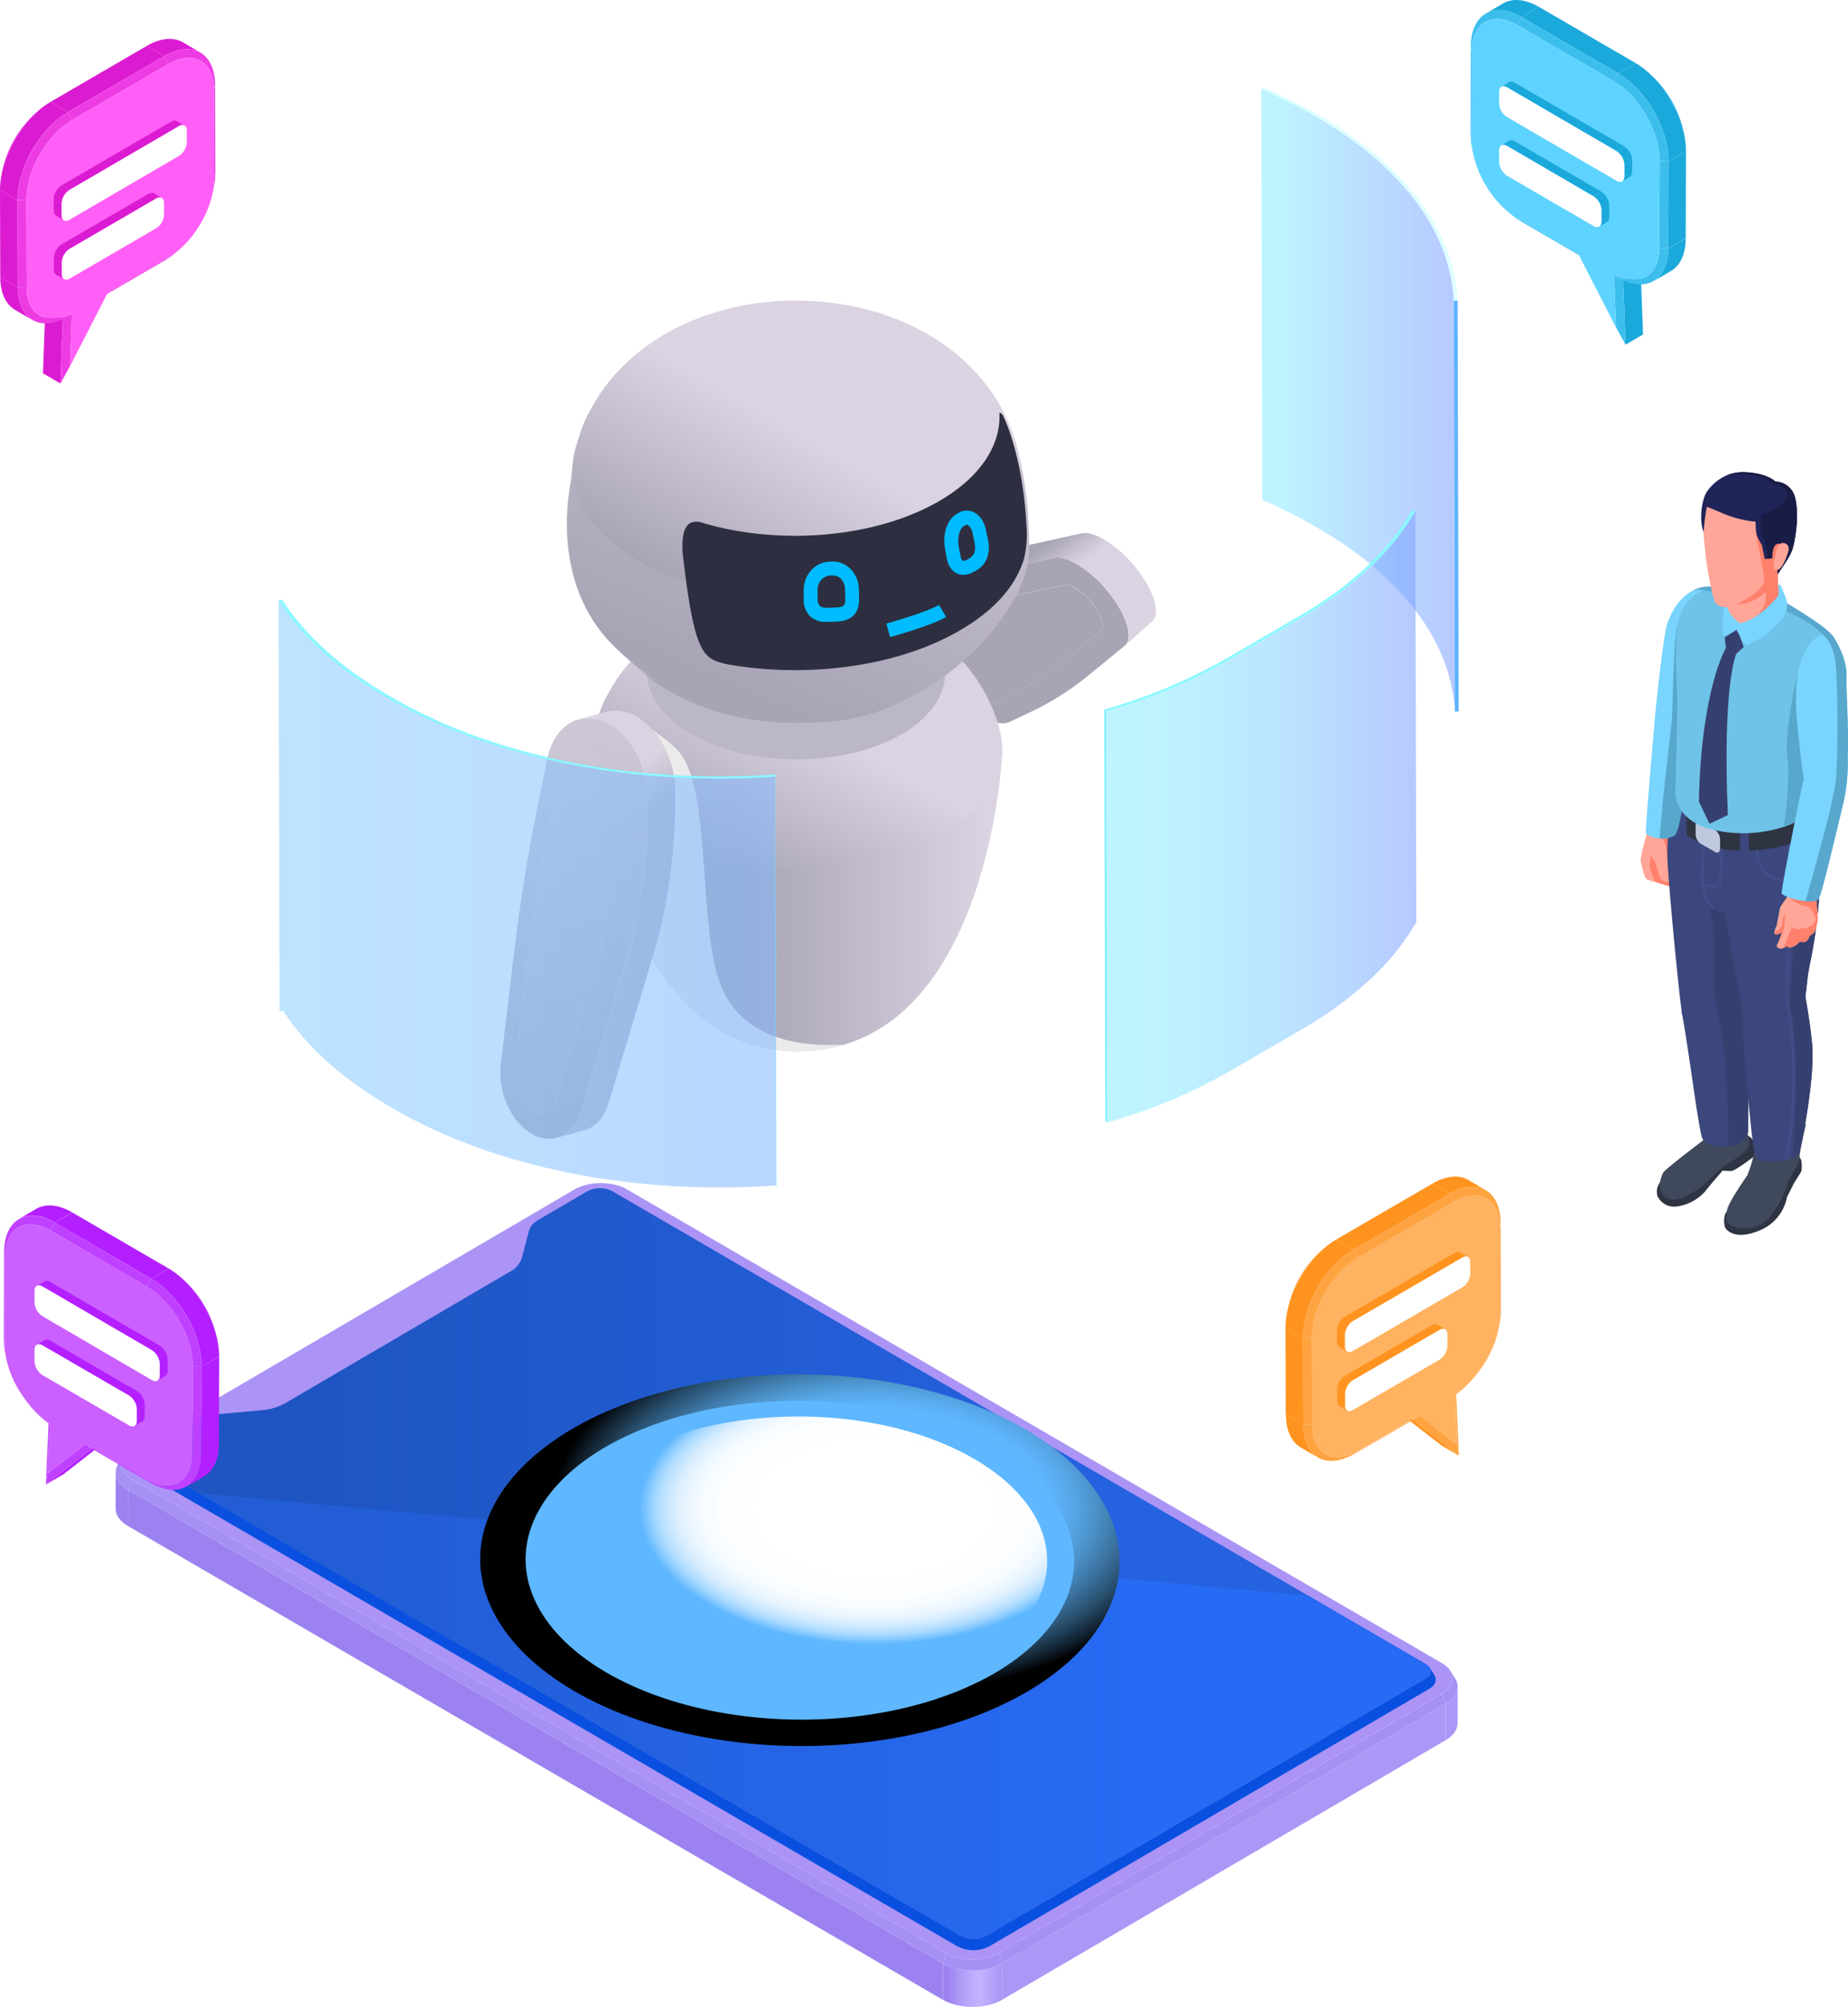 <svg viewBox="0 0 572 620.93" xmlns:xlink="http://www.w3.org/1999/xlink" xmlns="http://www.w3.org/2000/svg"><defs><style>.cls-1,.cls-9{mask:url(#mask);}.cls-1{filter:url(#luminosity-noclip-13);}.cls-10,.cls-12,.cls-14,.cls-16,.cls-18,.cls-2,.cls-20,.cls-22,.cls-24,.cls-4,.cls-6,.cls-65,.cls-8{mix-blend-mode:multiply;}.cls-2{fill:url(#linear-gradient);}.cls-3{mask:url(#mask-2);filter:url(#luminosity-noclip-18);}.cls-4{fill:url(#linear-gradient-2);}.cls-5{mask:url(#mask-3);filter:url(#luminosity-noclip-19);}.cls-6{fill:url(#linear-gradient-3);}.cls-7{mask:url(#mask-4);filter:url(#luminosity-noclip-20);}.cls-8{fill:url(#linear-gradient-4);}.cls-9{filter:url(#luminosity-noclip-21);}.cls-10{fill:url(#linear-gradient-5);}.cls-11,.cls-19{mask:url(#mask-6);}.cls-11{filter:url(#luminosity-noclip-22);}.cls-12{fill:url(#linear-gradient-6);}.cls-13{mask:url(#mask-7);filter:url(#luminosity-noclip-14);}.cls-14{fill:url(#linear-gradient-7);}.cls-15{mask:url(#mask-8);filter:url(#luminosity-noclip-23);}.cls-16{fill:url(#linear-gradient-8);}.cls-17{mask:url(#mask-9);filter:url(#luminosity-noclip-24);}.cls-18{fill:url(#linear-gradient-9);}.cls-19{filter:url(#luminosity-noclip-15);}.cls-20{fill:url(#linear-gradient-10);}.cls-21{mask:url(#mask-11);filter:url(#luminosity-noclip-16);}.cls-22{fill:url(#linear-gradient-11);}.cls-23{mask:url(#mask-12);filter:url(#luminosity-noclip-17);}.cls-24{fill:url(#linear-gradient-12);}.cls-25{isolation:isolate;}.cls-26{fill:#ab94f6;}.cls-27{fill:#9c82f0;}.cls-28{fill:#a790f4;}.cls-29{fill:#ac96f6;}.cls-30{fill:url(#linear-gradient-13);}.cls-31{fill:#0950e0;}.cls-32{fill:url(#linear-gradient-14);}.cls-33{fill:url(#linear-gradient-15);}.cls-34,.cls-37{mix-blend-mode:screen;}.cls-34{fill:url(#radial-gradient);}.cls-35{fill:#5fb8ff;}.cls-36{fill:url(#radial-gradient-2);}.cls-38{mask:url(#mask-13);}.cls-39{fill:url(#linear-gradient-16);}.cls-40{mask:url(#mask-14);}.cls-41{fill:url(#linear-gradient-17);}.cls-42{mask:url(#mask-15);}.cls-43{fill:url(#linear-gradient-18);}.cls-44{mask:url(#mask-16);}.cls-45{fill:url(#linear-gradient-19);}.cls-46{mask:url(#mask-17);}.cls-47{fill:url(#linear-gradient-20);}.cls-48{mask:url(#mask-18);}.cls-49{fill:url(#linear-gradient-21);}.cls-50{mask:url(#mask-19);}.cls-51{fill:url(#linear-gradient-22);}.cls-52{mask:url(#mask-20);}.cls-53{fill:url(#linear-gradient-23);}.cls-54{mask:url(#mask-21);}.cls-55{fill:url(#linear-gradient-24);}.cls-56{mask:url(#mask-22);}.cls-57{fill:url(#linear-gradient-25);}.cls-58{fill:#a8a4b5;}.cls-59{fill:url(#linear-gradient-26);}.cls-60{fill:url(#linear-gradient-27);}.cls-61{mask:url(#mask-23);}.cls-62{fill:url(#linear-gradient-28);}.cls-63{fill:#c0baca;}.cls-64{fill:url(#linear-gradient-29);}.cls-65{fill:#ebebeb;}.cls-66{fill:#bcb7c7;}.cls-67{fill:url(#linear-gradient-30);}.cls-68{fill:url(#linear-gradient-31);}.cls-69{fill:url(#linear-gradient-32);}.cls-70{fill:#2d2f40;}.cls-71{mask:url(#mask-24);}.cls-72{fill:url(#linear-gradient-33);}.cls-73{fill:#0bf;}.cls-74{fill:url(#linear-gradient-34);}.cls-75{fill:url(#linear-gradient-35);}.cls-76{fill:url(#linear-gradient-36);}.cls-77,.cls-83{opacity:0.56;}.cls-77{fill:url(#linear-gradient-37);}.cls-78{fill:#5db3ff;}.cls-79{fill:#deffff;}.cls-80{fill:#6ff0ff;}.cls-81{opacity:0.57;fill:url(#linear-gradient-38);}.cls-82{fill:#8bf8ff;}.cls-83{fill:url(#linear-gradient-39);}.cls-84{fill:#ffa698;}.cls-85{fill:#ff806b;}.cls-86{fill:#79d4fe;}.cls-87{fill:#2e3442;}.cls-88{fill:#40485c;}.cls-89{fill:#3c477d;}.cls-90{fill:#364070;}.cls-91{fill:#414d87;}.cls-92{fill:#bfc8de;}.cls-93{fill:#58a7cc;}.cls-94{fill:#6fc2e8;}.cls-95{fill:#202459;}.cls-96{fill:#191c45;}.cls-97{fill:#ed3ce4;}.cls-98{fill:#db1bd1;}.cls-99{fill:#ff5ff6;}.cls-100{fill:#fff;}.cls-101{fill:#3cbeed;}.cls-102{fill:#1ba8db;}.cls-103{fill:#5fd3ff;}.cls-104{fill:#ffa340;}.cls-105{fill:#ff931f;}.cls-106{fill:#ffb25f;}.cls-107{fill:#bf40ff;}.cls-108{fill:#b41fff;}.cls-109{fill:#cb5fff;}.cls-110{filter:url(#luminosity-noclip-12);}.cls-111{filter:url(#luminosity-noclip-11);}.cls-112{filter:url(#luminosity-noclip-9);}.cls-113{filter:url(#luminosity-noclip-8);}.cls-114{filter:url(#luminosity-noclip-7);}.cls-115{filter:url(#luminosity-noclip-6);}.cls-116{filter:url(#luminosity-noclip-4);}.cls-117{filter:url(#luminosity-noclip-3);}.cls-118{filter:url(#luminosity-noclip-2);}.cls-119{filter:url(#luminosity-noclip);}</style><filter color-interpolation-filters="sRGB" filterUnits="userSpaceOnUse" height="32766" width="6.17" y="-8500.7" x="189.48" id="luminosity-noclip"><feFlood result="bg" flood-color="#fff"></feFlood><feBlend in2="bg" in="SourceGraphic"></feBlend></filter><mask maskUnits="userSpaceOnUse" height="32766" width="6.17" y="-8500.7" x="189.48" id="mask"><g class="cls-119"></g></mask><linearGradient gradientUnits="userSpaceOnUse" y2="376.23" x2="192.56" y1="416.96" x1="192.56" id="linear-gradient"><stop stop-color="#cfcfcf" offset="0"></stop><stop stop-color="#c5c5c5" offset="0.1"></stop><stop stop-color="#a9a9a9" offset="0.27"></stop><stop stop-color="#7b7b7b" offset="0.5"></stop><stop stop-color="#3d3d3d" offset="0.77"></stop><stop offset="1"></stop></linearGradient><filter color-interpolation-filters="sRGB" filterUnits="userSpaceOnUse" height="32766" width="6.17" y="-8500.7" x="285.64" id="luminosity-noclip-2"><feFlood result="bg" flood-color="#fff"></feFlood><feBlend in2="bg" in="SourceGraphic"></feBlend></filter><mask maskUnits="userSpaceOnUse" height="32766" width="6.17" y="-8500.7" x="285.64" id="mask-2"><g class="cls-118"></g></mask><linearGradient gradientUnits="userSpaceOnUse" y2="377.81" x2="288.73" y1="396.42" x1="288.73" id="linear-gradient-2"><stop stop-color="#cfcfcf" offset="0"></stop><stop stop-color="#c5c5c5" offset="0.15"></stop><stop stop-color="#a9a9a9" offset="0.4"></stop><stop stop-color="#7c7c7c" offset="0.73"></stop><stop stop-color="#525252" offset="1"></stop></linearGradient><filter color-interpolation-filters="sRGB" filterUnits="userSpaceOnUse" height="32766" width="6.17" y="-8500.7" x="298.57" id="luminosity-noclip-3"><feFlood result="bg" flood-color="#fff"></feFlood><feBlend in2="bg" in="SourceGraphic"></feBlend></filter><mask maskUnits="userSpaceOnUse" height="32766" width="6.17" y="-8500.7" x="298.57" id="mask-3"><g class="cls-117"></g></mask><linearGradient xlink:href="#linear-gradient-2" y2="343.49" x2="301.65" y1="350.4" x1="301.65" id="linear-gradient-3"></linearGradient><filter color-interpolation-filters="sRGB" filterUnits="userSpaceOnUse" height="32766" width="6.35" y="-8500.7" x="298.59" id="luminosity-noclip-4"><feFlood result="bg" flood-color="#fff"></feFlood><feBlend in2="bg" in="SourceGraphic"></feBlend></filter><mask maskUnits="userSpaceOnUse" height="32766" width="6.35" y="-8500.7" x="298.59" id="mask-4"><g class="cls-116"></g></mask><linearGradient xlink:href="#linear-gradient-2" gradientTransform="matrix(-1, -0.03, 0.03, -1, -5217.61, 339.44)" y2="163.51" x2="-5516.62" y1="175.92" x1="-5516.62" id="linear-gradient-4"></linearGradient><linearGradient xlink:href="#linear-gradient-2" y2="426.31" x2="192.56" y1="438.72" x1="192.56" id="linear-gradient-5"></linearGradient><filter color-interpolation-filters="sRGB" filterUnits="userSpaceOnUse" height="32766" width="6.17" y="-8500.7" x="267.41" id="luminosity-noclip-6"><feFlood result="bg" flood-color="#fff"></feFlood><feBlend in2="bg" in="SourceGraphic"></feBlend></filter><mask maskUnits="userSpaceOnUse" height="32766" width="6.17" y="-8500.7" x="267.41" id="mask-6"><g class="cls-115"></g></mask><linearGradient gradientUnits="userSpaceOnUse" y2="421.41" x2="270.5" y1="440.02" x1="270.5" id="linear-gradient-6"><stop stop-color="#cfcfcf" offset="0"></stop><stop stop-color="#c5c5c5" offset="0.17"></stop><stop stop-color="#a9a9a9" offset="0.47"></stop><stop stop-color="#7c7c7c" offset="0.86"></stop><stop stop-color="#696969" offset="1"></stop></linearGradient><filter color-interpolation-filters="sRGB" filterUnits="userSpaceOnUse" height="32766" width="6.17" y="-8500.7" x="301.87" id="luminosity-noclip-7"><feFlood result="bg" flood-color="#fff"></feFlood><feBlend in2="bg" in="SourceGraphic"></feBlend></filter><mask maskUnits="userSpaceOnUse" height="32766" width="6.17" y="-8500.7" x="301.87" id="mask-7"><g class="cls-114"></g></mask><linearGradient xlink:href="#linear-gradient" y2="418.56" x2="304.95" y1="444.7" x1="304.95" id="linear-gradient-7"></linearGradient><filter color-interpolation-filters="sRGB" filterUnits="userSpaceOnUse" height="32766" width="127.18" y="-8500.7" x="183.05" id="luminosity-noclip-8"><feFlood result="bg" flood-color="#fff"></feFlood><feBlend in2="bg" in="SourceGraphic"></feBlend></filter><mask maskUnits="userSpaceOnUse" height="32766" width="127.18" y="-8500.7" x="183.05" id="mask-8"><g class="cls-113"></g></mask><linearGradient gradientUnits="userSpaceOnUse" y2="260" x2="246.64" y1="325.98" x1="246.64" id="linear-gradient-8"><stop stop-color="#fff" offset="0"></stop><stop stop-color="#cfcfcf" offset="0.13"></stop><stop stop-color="#919191" offset="0.31"></stop><stop stop-color="#5d5d5d" offset="0.48"></stop><stop stop-color="#353535" offset="0.64"></stop><stop stop-color="#181818" offset="0.78"></stop><stop stop-color="#060606" offset="0.91"></stop><stop offset="1"></stop></linearGradient><filter color-interpolation-filters="sRGB" filterUnits="userSpaceOnUse" height="32766" width="143.09" y="-8500.7" x="175.46" id="luminosity-noclip-9"><feFlood result="bg" flood-color="#fff"></feFlood><feBlend in2="bg" in="SourceGraphic"></feBlend></filter><mask maskUnits="userSpaceOnUse" height="32766" width="143.09" y="-8500.7" x="175.46" id="mask-9"><g class="cls-112"></g></mask><linearGradient xlink:href="#linear-gradient-8" y2="160.87" x2="247.01" y1="240.56" x1="247.01" id="linear-gradient-9"></linearGradient><linearGradient xlink:href="#linear-gradient-6" y2="455.48" x2="270.5" y1="482.78" x1="270.5" id="linear-gradient-10"></linearGradient><filter color-interpolation-filters="sRGB" filterUnits="userSpaceOnUse" height="32766" width="6.17" y="-8500.7" x="212.07" id="luminosity-noclip-11"><feFlood result="bg" flood-color="#fff"></feFlood><feBlend in2="bg" in="SourceGraphic"></feBlend></filter><mask maskUnits="userSpaceOnUse" height="32766" width="6.17" y="-8500.7" x="212.07" id="mask-11"><g class="cls-111"></g></mask><linearGradient xlink:href="#linear-gradient-6" y2="461.61" x2="215.15" y1="491.2" x1="215.15" id="linear-gradient-11"></linearGradient><filter color-interpolation-filters="sRGB" filterUnits="userSpaceOnUse" height="32766" width="6.17" y="-8500.7" x="231.28" id="luminosity-noclip-12"><feFlood result="bg" flood-color="#fff"></feFlood><feBlend in2="bg" in="SourceGraphic"></feBlend></filter><mask maskUnits="userSpaceOnUse" height="32766" width="6.17" y="-8500.7" x="231.28" id="mask-12"><g class="cls-110"></g></mask><linearGradient gradientUnits="userSpaceOnUse" y2="397.13" x2="234.37" y1="422.49" x1="234.37" id="linear-gradient-12"><stop stop-color="#5f5f5f" offset="0"></stop><stop stop-color="#393939" offset="1"></stop></linearGradient><linearGradient gradientUnits="userSpaceOnUse" y2="614.21" x2="310.2" y1="614.21" x1="291.82" id="linear-gradient-13"><stop stop-color="#9c82f0" offset="0.09"></stop><stop stop-color="#af99f7" offset="0.28"></stop><stop stop-color="#beabfd" offset="0.49"></stop><stop stop-color="#c4b2ff" offset="0.63"></stop><stop stop-color="#ac96f6" offset="0.97"></stop></linearGradient><linearGradient gradientUnits="userSpaceOnUse" y2="483.78" x2="442.89" y1="483.78" x1="44.09" id="linear-gradient-14"><stop stop-color="#1f55c2" offset="0.13"></stop><stop stop-color="#2462e0" offset="0.76"></stop></linearGradient><linearGradient gradientUnits="userSpaceOnUse" y2="530.95" x2="442.89" y1="530.95" x1="61.62" id="linear-gradient-15"><stop stop-color="#225dd5" offset="0.13"></stop><stop stop-color="#276af3" offset="0.76"></stop></linearGradient><radialGradient gradientUnits="userSpaceOnUse" gradientTransform="matrix(-0.34, 0.6, -0.35, -0.59, 477.78, -3141.7)" r="118.3" cy="-2707.68" cx="3416.52" id="radial-gradient"><stop stop-color="#5fb8ff" offset="0.52"></stop><stop stop-color="#5db3f9" offset="0.56"></stop><stop stop-color="#56a6e6" offset="0.62"></stop><stop stop-color="#4b91c8" offset="0.69"></stop><stop stop-color="#3b729f" offset="0.77"></stop><stop stop-color="#274c69" offset="0.86"></stop><stop stop-color="#0f1d29" offset="0.95"></stop><stop offset="1"></stop></radialGradient><radialGradient gradientUnits="userSpaceOnUse" gradientTransform="matrix(-0.34, 0.6, -0.35, -0.59, 477.78, -3141.7)" r="91.49" cy="-2707.68" cx="3416.52" id="radial-gradient-2"><stop stop-color="#fff" offset="0.37"></stop><stop stop-color="#fdfeff" offset="0.61"></stop><stop stop-color="#f6fbff" offset="0.69"></stop><stop stop-color="#ebf6ff" offset="0.75"></stop><stop stop-color="#daeeff" offset="0.8"></stop><stop stop-color="#c4e5ff" offset="0.84"></stop><stop stop-color="#a8d9ff" offset="0.88"></stop><stop stop-color="#88caff" offset="0.91"></stop><stop stop-color="#64baff" offset="0.94"></stop><stop stop-color="#5fb8ff" offset="0.94"></stop></radialGradient><filter color-interpolation-filters="sRGB" filterUnits="userSpaceOnUse" height="40.73" width="6.17" y="376.23" x="189.48" id="luminosity-noclip-13"><feFlood result="bg" flood-color="#fff"></feFlood><feBlend in2="bg" in="SourceGraphic"></feBlend></filter><mask maskUnits="userSpaceOnUse" height="40.73" width="6.17" y="376.23" x="189.48" id="mask-13"><g class="cls-1"><path d="M192.56,417h0a3.11,3.11,0,0,1-3.08-3.11V379.34a3.11,3.11,0,0,1,3.08-3.11h0a3.11,3.11,0,0,1,3.09,3.11v34.51A3.11,3.11,0,0,1,192.56,417Z" class="cls-2"></path></g></mask><linearGradient gradientUnits="userSpaceOnUse" y2="376.23" x2="192.56" y1="416.96" x1="192.56" id="linear-gradient-16"><stop stop-color="#57d8ff" offset="0"></stop><stop stop-color="#4dd7ff" offset="0.54"></stop><stop stop-color="#40d6ff" offset="1"></stop></linearGradient><filter color-interpolation-filters="sRGB" filterUnits="userSpaceOnUse" height="26.14" width="6.17" y="418.56" x="301.87" id="luminosity-noclip-14"><feFlood result="bg" flood-color="#fff"></feFlood><feBlend in2="bg" in="SourceGraphic"></feBlend></filter><mask maskUnits="userSpaceOnUse" height="26.14" width="6.17" y="418.56" x="301.87" id="mask-14"><g class="cls-13"><path d="M305,444.7h0a3.1,3.1,0,0,1-3.08-3.11V421.66a3.1,3.1,0,0,1,3.08-3.1h0a3.11,3.11,0,0,1,3.09,3.1v19.93A3.11,3.11,0,0,1,305,444.7Z" class="cls-14"></path></g></mask><linearGradient xlink:href="#linear-gradient-16" y2="418.56" x2="304.95" y1="444.7" x1="304.95" id="linear-gradient-17"></linearGradient><filter color-interpolation-filters="sRGB" filterUnits="userSpaceOnUse" height="27.3" width="6.17" y="455.48" x="267.41" id="luminosity-noclip-15"><feFlood result="bg" flood-color="#fff"></feFlood><feBlend in2="bg" in="SourceGraphic"></feBlend></filter><mask maskUnits="userSpaceOnUse" height="27.3" width="6.17" y="455.48" x="267.41" id="mask-15"><g class="cls-19"><path d="M270.5,482.78h0a3.1,3.1,0,0,1-3.09-3.1V458.59a3.11,3.11,0,0,1,3.09-3.11h0a3.1,3.1,0,0,1,3.08,3.11v21.09A3.09,3.09,0,0,1,270.5,482.78Z" class="cls-20"></path></g></mask><linearGradient gradientUnits="userSpaceOnUse" y2="455.48" x2="270.5" y1="482.78" x1="270.5" id="linear-gradient-18"><stop stop-color="#57d8ff" offset="0"></stop><stop stop-color="#4dd7ff" offset="0.96"></stop><stop stop-color="#4cd7ff" offset="1"></stop></linearGradient><filter color-interpolation-filters="sRGB" filterUnits="userSpaceOnUse" height="29.58" width="6.17" y="461.61" x="212.07" id="luminosity-noclip-16"><feFlood result="bg" flood-color="#fff"></feFlood><feBlend in2="bg" in="SourceGraphic"></feBlend></filter><mask maskUnits="userSpaceOnUse" height="29.58" width="6.17" y="461.61" x="212.07" id="mask-16"><g class="cls-21"><path d="M215.15,491.2h0a3.11,3.11,0,0,1-3.08-3.11V464.72a3.11,3.11,0,0,1,3.08-3.11h0a3.11,3.11,0,0,1,3.09,3.11v23.37A3.11,3.11,0,0,1,215.15,491.2Z" class="cls-22"></path></g></mask><linearGradient xlink:href="#linear-gradient-18" y2="461.61" x2="215.15" y1="491.2" x1="215.15" id="linear-gradient-19"></linearGradient><filter color-interpolation-filters="sRGB" filterUnits="userSpaceOnUse" height="25.36" width="6.17" y="397.13" x="231.28" id="luminosity-noclip-17"><feFlood result="bg" flood-color="#fff"></feFlood><feBlend in2="bg" in="SourceGraphic"></feBlend></filter><mask maskUnits="userSpaceOnUse" height="25.36" width="6.17" y="397.13" x="231.28" id="mask-17"><g class="cls-23"><path d="M234.37,422.49h0a3.11,3.11,0,0,1-3.09-3.1V400.23a3.1,3.1,0,0,1,3.09-3.1h0a3.1,3.1,0,0,1,3.08,3.1v19.16A3.1,3.1,0,0,1,234.37,422.49Z" class="cls-24"></path></g></mask><linearGradient gradientUnits="userSpaceOnUse" y2="397.13" x2="234.37" y1="422.49" x1="234.37" id="linear-gradient-20"><stop stop-color="#4bd8ff" offset="0"></stop><stop stop-color="#46d7ff" offset="1"></stop></linearGradient><filter color-interpolation-filters="sRGB" filterUnits="userSpaceOnUse" height="18.61" width="6.17" y="377.81" x="285.64" id="luminosity-noclip-18"><feFlood result="bg" flood-color="#fff"></feFlood><feBlend in2="bg" in="SourceGraphic"></feBlend></filter><mask maskUnits="userSpaceOnUse" height="18.61" width="6.17" y="377.81" x="285.64" id="mask-18"><g class="cls-3"><path d="M288.73,396.42h0a3.11,3.11,0,0,1-3.09-3.11v-12.4a3.1,3.1,0,0,1,3.09-3.1h0a3.1,3.1,0,0,1,3.09,3.1v12.4A3.11,3.11,0,0,1,288.73,396.42Z" class="cls-4"></path></g></mask><linearGradient gradientUnits="userSpaceOnUse" y2="377.81" x2="288.73" y1="396.42" x1="288.73" id="linear-gradient-21"><stop stop-color="#57d8ff" offset="0"></stop><stop stop-color="#4dd7ff" offset="0.79"></stop><stop stop-color="#49d7ff" offset="1"></stop></linearGradient><filter color-interpolation-filters="sRGB" filterUnits="userSpaceOnUse" height="6.91" width="6.17" y="343.49" x="298.57" id="luminosity-noclip-19"><feFlood result="bg" flood-color="#fff"></feFlood><feBlend in2="bg" in="SourceGraphic"></feBlend></filter><mask maskUnits="userSpaceOnUse" height="6.91" width="6.17" y="343.49" x="298.57" id="mask-19"><g class="cls-5"><path d="M301.65,350.4h0a3.11,3.11,0,0,1-3.08-3.11v-.69a3.11,3.11,0,0,1,3.08-3.11h0a3.11,3.11,0,0,1,3.09,3.11v.69A3.11,3.11,0,0,1,301.65,350.4Z" class="cls-6"></path></g></mask><linearGradient xlink:href="#linear-gradient-21" y2="343.49" x2="301.65" y1="350.4" x1="301.65" id="linear-gradient-22"></linearGradient><filter color-interpolation-filters="sRGB" filterUnits="userSpaceOnUse" height="12.41" width="6.35" y="325.22" x="298.59" id="luminosity-noclip-20"><feFlood result="bg" flood-color="#fff"></feFlood><feBlend in2="bg" in="SourceGraphic"></feBlend></filter><mask maskUnits="userSpaceOnUse" height="12.41" width="6.35" y="325.22" x="298.59" id="mask-20"><g class="cls-7"><path d="M302,325.22h0a3.1,3.1,0,0,1,3,3.2l-.18,6.2a3.1,3.1,0,0,1-3.17,3h0a3.11,3.11,0,0,1-3-3.2l.19-6.2A3.09,3.09,0,0,1,302,325.22Z" class="cls-8"></path></g></mask><linearGradient xlink:href="#linear-gradient-21" gradientTransform="matrix(-1, -0.03, 0.03, -1, -5217.61, 339.44)" y2="163.51" x2="-5516.62" y1="175.92" x1="-5516.62" id="linear-gradient-23"></linearGradient><filter color-interpolation-filters="sRGB" filterUnits="userSpaceOnUse" height="12.41" width="6.17" y="426.31" x="189.48" id="luminosity-noclip-21"><feFlood result="bg" flood-color="#fff"></feFlood><feBlend in2="bg" in="SourceGraphic"></feBlend></filter><mask maskUnits="userSpaceOnUse" height="12.41" width="6.17" y="426.31" x="189.48" id="mask-21"><g class="cls-9"><path d="M192.56,438.72h0a3.1,3.1,0,0,1-3.08-3.1v-6.21a3.1,3.1,0,0,1,3.08-3.1h0a3.1,3.1,0,0,1,3.09,3.1v6.21A3.11,3.11,0,0,1,192.56,438.72Z" class="cls-10"></path></g></mask><linearGradient xlink:href="#linear-gradient-21" y2="426.31" x2="192.56" y1="438.72" x1="192.56" id="linear-gradient-24"></linearGradient><filter color-interpolation-filters="sRGB" filterUnits="userSpaceOnUse" height="18.61" width="6.17" y="421.41" x="267.41" id="luminosity-noclip-22"><feFlood result="bg" flood-color="#fff"></feFlood><feBlend in2="bg" in="SourceGraphic"></feBlend></filter><mask maskUnits="userSpaceOnUse" height="18.61" width="6.17" y="421.41" x="267.41" id="mask-22"><g class="cls-11"><path d="M270.5,440h0a3.11,3.11,0,0,1-3.09-3.1V424.51a3.11,3.11,0,0,1,3.09-3.1h0a3.1,3.1,0,0,1,3.08,3.1v12.41A3.1,3.1,0,0,1,270.5,440Z" class="cls-12"></path></g></mask><linearGradient xlink:href="#linear-gradient-18" y2="421.41" x2="270.5" y1="440.02" x1="270.5" id="linear-gradient-25"></linearGradient><linearGradient gradientUnits="userSpaceOnUse" y2="166.96" x2="311.51" y1="206.22" x1="339" id="linear-gradient-26"><stop stop-color="#dbd3e2" offset="0.6"></stop><stop stop-color="#a8a4b5" offset="0.83"></stop></linearGradient><linearGradient gradientUnits="userSpaceOnUse" y2="278.48" x2="310.22" y1="278.48" x1="183.05" id="linear-gradient-27"><stop stop-color="#a8a4b5" offset="0.37"></stop><stop stop-color="#dbd3e2" offset="0.97"></stop></linearGradient><filter color-interpolation-filters="sRGB" filterUnits="userSpaceOnUse" height="103.03" width="127.18" y="222.19" x="183.05" id="luminosity-noclip-23"><feFlood result="bg" flood-color="#fff"></feFlood><feBlend in2="bg" in="SourceGraphic"></feBlend></filter><mask maskUnits="userSpaceOnUse" height="103.03" width="127.18" y="222.19" x="183.05" id="mask-23"><g class="cls-15"><path d="M247,222.19c-44.26,0-57.27,4.34-62.46,9.57h-1.5c0,3.1,7.16,93.46,64,93.46s63.21-85.86,63.21-93.49h-1.15C309.07,226.67,292.29,222.19,247,222.19Z" class="cls-16"></path></g></mask><linearGradient gradientUnits="userSpaceOnUse" y2="260" x2="246.64" y1="325.98" x1="246.64" id="linear-gradient-28"><stop stop-color="#80d5ff" offset="0"></stop><stop stop-color="#80d5ff" offset="1"></stop></linearGradient><linearGradient gradientUnits="userSpaceOnUse" y2="186.53" x2="272.12" y1="270.48" x1="223.66" id="linear-gradient-29"><stop stop-color="#a8a4b5" offset="0"></stop><stop stop-color="#dbd3e2" offset="0.56"></stop></linearGradient><linearGradient gradientUnits="userSpaceOnUse" y2="213.75" x2="335.17" y1="213.75" x1="236.85" id="linear-gradient-30"><stop stop-color="#a8a4b5" offset="0.24"></stop><stop stop-color="#dbd3e2" offset="1"></stop></linearGradient><linearGradient xlink:href="#linear-gradient-27" y2="65.96" x2="288.81" y1="297" x1="186.6" id="linear-gradient-31"></linearGradient><linearGradient xlink:href="#linear-gradient-29" y2="95.96" x2="274.3" y1="187.39" x1="221.51" id="linear-gradient-32"></linearGradient><filter color-interpolation-filters="sRGB" filterUnits="userSpaceOnUse" height="130.41" width="143.09" y="92.98" x="175.46" id="luminosity-noclip-24"><feFlood result="bg" flood-color="#fff"></feFlood><feBlend in2="bg" in="SourceGraphic"></feBlend></filter><mask maskUnits="userSpaceOnUse" height="130.41" width="143.09" y="92.98" x="175.46" id="mask-24"><g class="cls-17"><path d="M315.15,139.71a.08.08,0,0,1,0,0l-.06-.22c-.18-.72-.38-1.44-.58-2.16,0-.12-.07-.23-.1-.34s-.12-.45-.19-.68l-.06-.16c-.19-.63-.39-1.25-.58-1.79-.59-1.68-1.51-3.87-2.27-5.48a55.27,55.27,0,0,0-5.45-9,58.7,58.7,0,0,0-7.88-8.62,64.92,64.92,0,0,0-9.85-7.25c-1.35-.84-3.22-1.83-4.63-2.55-1.1-.57-2.61-1.26-3.75-1.76a80.14,80.14,0,0,0-8.22-3,78.68,78.68,0,0,0-8.11-2c-3.06-.6-6.25-1-8.06-1.18-1.2-.12-2.8-.27-4-.31s-2.81-.12-4-.13-2.81,0-4,0c-2.52,0-5.59.38-8.07.65,0,0-4,.47-8.16,1.43-1.32.31-3.09.76-4.4,1.13s-2.74.85-3.91,1.23c-1.46.47-3.36,1.23-4.77,1.81-1.15.48-2.66,1.2-3.79,1.73a51.7,51.7,0,0,0-4.92,2.64c-2.09,1.28-4.83,3.09-6.77,4.59a64.2,64.2,0,0,0-6.06,5.35,55.7,55.7,0,0,0-4.49,5.1c-.69.94-1.65,2.17-2.29,3.15-1,1.5-2.17,3.55-3.05,5.1A40.82,40.82,0,0,0,180.3,132c-.81,2.14-1.71,5.07-2.33,7.27-.12.5-.2,1-.29,1.51a1.82,1.82,0,0,0-.07.25c0,.14,0,.27-.06.41l0,.15c-.54,3.68-.67,6.32-.83,7.23-.83,4.88-6,32.41,13.69,51.47s38.74,23.1,63,23.1c32,0,65.21-32,65.21-53.73A123.06,123.06,0,0,0,315.15,139.71Z" class="cls-18"></path></g></mask><linearGradient xlink:href="#linear-gradient-28" y2="160.87" x2="247.01" y1="240.56" x1="247.01" id="linear-gradient-33"></linearGradient><linearGradient gradientUnits="userSpaceOnUse" y2="218.31" x2="163.1" y1="366.98" x1="189.5" id="linear-gradient-34"><stop stop-color="#a8a4b5" offset="0"></stop><stop stop-color="#d1cad9" offset="1"></stop></linearGradient><linearGradient xlink:href="#linear-gradient-34" y2="213.84" x2="172.72" y1="356.1" x1="182.17" id="linear-gradient-35"></linearGradient><linearGradient gradientUnits="userSpaceOnUse" y2="235.53" x2="156.67" y1="331.87" x1="212.3" id="linear-gradient-36"><stop stop-color="#b9b4c4" offset="0.68"></stop><stop stop-color="#dbd3e2" offset="0.81"></stop></linearGradient><linearGradient gradientUnits="userSpaceOnUse" gradientTransform="matrix(-1, 0, 0, 1, 4169.36, 0)" y2="123.85" x2="3778.99" y1="123.85" x1="3719.04" id="linear-gradient-37"><stop stop-color="#7e9fff" offset="0"></stop><stop stop-color="#87d2ff" offset="0.62"></stop><stop stop-color="#8becff" offset="0.92"></stop></linearGradient><linearGradient gradientUnits="userSpaceOnUse" gradientTransform="matrix(-1, 0, 0, 1, 4169.36, 0)" y2="276.48" x2="4083.14" y1="276.48" x1="3929.16" id="linear-gradient-38"><stop stop-color="#85b9ff" offset="0.1"></stop><stop stop-color="#89c6ff" offset="0.55"></stop><stop stop-color="#8bceff" offset="1"></stop></linearGradient><linearGradient gradientUnits="userSpaceOnUse" gradientTransform="matrix(-1, 0, 0, 1, 4169.36, 0)" y2="252.71" x2="3827.03" y1="252.71" x1="3730.95" id="linear-gradient-39"><stop stop-color="#7e9fff" offset="0"></stop><stop stop-color="#82b4ff" offset="0.18"></stop><stop stop-color="#87d3ff" offset="0.48"></stop><stop stop-color="#8ae5ff" offset="0.74"></stop><stop stop-color="#8becff" offset="0.92"></stop></linearGradient></defs><g class="cls-25"><g id="Layer_2"><g id="all"><g id="main_4"><path d="M446.29,514.55,194.08,368c-4.47-2.6-11.79-2.6-16.23,0L40.64,448.24c-4.44,2.6-4.42,6.86.06,9.46L292.91,604.28c4.47,2.6,11.79,2.6,16.23,0L446.35,524C450.79,521.42,450.77,517.15,446.29,514.55Z" class="cls-26"></path><path d="M35.79,466.76l0-11.25c0,1.95,1.27,3.91,3.81,5.39l0,11.24C37.05,470.66,35.78,468.71,35.79,466.76Z" class="cls-27"></path><path d="M36.6,452.93c.47-.76.94-1.52,1.42-2.28-1.48,2.37-.58,5.15,2.68,7.05l-1.07,3.2C35.94,458.75,34.93,455.61,36.6,452.93Z" class="cls-28"></path><path d="M451.16,521.9l0,11.25c0,1.93-1.26,3.85-3.76,5.32l0-11.25C449.9,525.76,451.15,523.83,451.16,521.9Z" class="cls-29"></path><path d="M449,517l1.4,2.28c1.64,2.67.65,5.78-3,7.91l-1-3.2C449.56,522.14,450.44,519.39,449,517Z" class="cls-28"></path><polygon points="447.4 527.22 447.37 538.47 310.17 618.73 310.2 607.48 447.4 527.22" class="cls-29"></polygon><polygon points="291.85 607.48 291.82 618.73 39.6 472.14 39.63 460.9 291.85 607.48" class="cls-27"></polygon><polygon points="446.35 524.02 447.4 527.22 310.2 607.48 309.14 604.28 446.35 524.02" class="cls-28"></polygon><polygon points="292.91 604.28 291.85 607.48 39.63 460.9 40.7 457.7 292.91 604.28" class="cls-28"></polygon><path d="M310.2,607.48l0,11.25c-5,2.94-13.29,2.94-18.35,0l0-11.25C296.91,610.42,305.17,610.42,310.2,607.48Z" class="cls-30"></path><path d="M309.14,604.28l1.06,3.2c-5,2.94-13.29,2.94-18.35,0l1.06-3.2C297.38,606.88,304.7,606.88,309.14,604.28Z" class="cls-28"></path><path d="M444,518.31,442.57,516c.69,1.12.27,2.42-1.25,3.31L305.12,599a8.5,8.5,0,0,1-7.7,0L45.69,452.71c-1.55-.9-2-2.22-1.27-3.34-.47.76-.94,1.52-1.42,2.28-.89,1.43-.35,3.11,1.63,4.26l251.73,146.3a10.77,10.77,0,0,0,9.81,0l136.21-79.68C444.32,521.39,444.85,519.73,444,518.31Z" class="cls-31"></path><path d="M441.29,514.85c2.13,1.23,2.14,3.25,0,4.48L305.12,599a8.5,8.5,0,0,1-7.7,0L45.69,452.71c-2.12-1.23-2.13-3.26,0-4.49l15.22-8.9a13.89,13.89,0,0,1,5.64-1.68L81,436.31a18,18,0,0,0,7.29-2.17l69.52-40.67a7.46,7.46,0,0,0,3.7-4.26l2.24-8.47a5.72,5.72,0,0,1,2.86-3.29l15.22-8.9a8.43,8.43,0,0,1,7.7,0Z" class="cls-32"></path><path d="M297.42,599a8.5,8.5,0,0,0,7.7,0l136.2-79.68c2.11-1.23,2.1-3.25,0-4.48L405,493.72,61.62,462Z" class="cls-33"></path><ellipse transform="translate(-236.53 727.71) rotate(-89.69)" ry="98.95" rx="57.5" cy="482.77" cx="247.6" class="cls-34"></ellipse><ellipse transform="translate(-236.53 727.71) rotate(-89.69)" ry="84.89" rx="49.33" cy="482.77" cx="247.6" class="cls-35"></ellipse><ellipse transform="translate(-236.52 727.71) rotate(-89.69)" ry="76.53" rx="44.47" cy="482.77" cx="247.6" class="cls-36"></ellipse><g class="cls-37"><g class="cls-38"><path d="M192.56,417h0a3.11,3.11,0,0,1-3.08-3.11V379.34a3.11,3.11,0,0,1,3.08-3.11h0a3.11,3.11,0,0,1,3.09,3.11v34.51A3.11,3.11,0,0,1,192.56,417Z" class="cls-39"></path></g><g class="cls-40"><path d="M305,444.7h0a3.1,3.1,0,0,1-3.08-3.11V421.66a3.1,3.1,0,0,1,3.08-3.1h0a3.11,3.11,0,0,1,3.09,3.1v19.93A3.11,3.11,0,0,1,305,444.7Z" class="cls-41"></path></g><g class="cls-42"><path d="M270.5,482.78h0a3.1,3.1,0,0,1-3.09-3.1V458.59a3.11,3.11,0,0,1,3.09-3.11h0a3.1,3.1,0,0,1,3.08,3.11v21.09A3.09,3.09,0,0,1,270.5,482.78Z" class="cls-43"></path></g><g class="cls-44"><path d="M215.15,491.2h0a3.11,3.11,0,0,1-3.08-3.11V464.72a3.11,3.11,0,0,1,3.08-3.11h0a3.11,3.11,0,0,1,3.09,3.11v23.37A3.11,3.11,0,0,1,215.15,491.2Z" class="cls-45"></path></g><g class="cls-46"><path d="M234.37,422.49h0a3.11,3.11,0,0,1-3.09-3.1V400.23a3.1,3.1,0,0,1,3.09-3.1h0a3.1,3.1,0,0,1,3.08,3.1v19.16A3.1,3.1,0,0,1,234.37,422.49Z" class="cls-47"></path></g><g class="cls-48"><path d="M288.73,396.42h0a3.11,3.11,0,0,1-3.09-3.11v-12.4a3.1,3.1,0,0,1,3.09-3.1h0a3.1,3.1,0,0,1,3.09,3.1v12.4A3.11,3.11,0,0,1,288.73,396.42Z" class="cls-49"></path></g><g class="cls-50"><path d="M301.65,350.4h0a3.11,3.11,0,0,1-3.08-3.11v-.69a3.11,3.11,0,0,1,3.08-3.11h0a3.11,3.11,0,0,1,3.09,3.11v.69A3.11,3.11,0,0,1,301.65,350.4Z" class="cls-51"></path></g><g class="cls-52"><path d="M302,325.22h0a3.1,3.1,0,0,1,3,3.2l-.18,6.2a3.1,3.1,0,0,1-3.17,3h0a3.11,3.11,0,0,1-3-3.2l.19-6.2A3.09,3.09,0,0,1,302,325.22Z" class="cls-53"></path></g><g class="cls-54"><path d="M192.56,438.72h0a3.1,3.1,0,0,1-3.08-3.1v-6.21a3.1,3.1,0,0,1,3.08-3.1h0a3.1,3.1,0,0,1,3.09,3.1v6.21A3.11,3.11,0,0,1,192.56,438.72Z" class="cls-55"></path></g><g class="cls-56"><path d="M270.5,440h0a3.11,3.11,0,0,1-3.09-3.1V424.51a3.11,3.11,0,0,1,3.09-3.1h0a3.1,3.1,0,0,1,3.08,3.1v12.41A3.1,3.1,0,0,1,270.5,440Z" class="cls-57"></path></g></g><path d="M332.84,182a19.68,19.68,0,0,1,5.23,4.69c2.95,3.68,4.05,7.45,2.54,8.67l-11.23,9.18a86.62,86.62,0,0,1-18.05,11.31l-5.84,2.74c-1.36.64-3.49.14-5.88-1.25-1.58-.92-4.41-3.85-4.93-3.86-5.33-5.25-8.4-12-6.72-14.71l.6-1a24.23,24.23,0,0,1,10.53-9.44,28.77,28.77,0,0,1,6.08-2l24-5.32A5.59,5.59,0,0,1,332.84,182Z" class="cls-58"></path><path d="M343.22,183.4a37.35,37.35,0,0,0-9.94-8.89c-2.71-1.58-5.2-2.31-7-1.91l-24,5.32a30.85,30.85,0,0,0-6.44,2.16,25.67,25.67,0,0,0-11.15,10l-.6,1c-2.74,4.48,2.23,15.37,10.93,23.94a41.77,41.77,0,0,0,8,6.29c3.88,2.26,7.35,3.07,9.56,2l5.85-2.74a88.15,88.15,0,0,0,18.35-11.5l11.23-9.18C350.92,197.55,348.84,190.43,343.22,183.4Zm-13.84,21.1a86.36,86.36,0,0,1-18.05,11.31l-5.84,2.74c-1.36.64-3.49.14-5.88-1.25-1.58-.92-4.41-3.85-4.93-3.86-5.33-5.25-8.4-12-6.72-14.71l.6-1a24.23,24.23,0,0,1,10.53-9.44,28.77,28.77,0,0,1,6.08-2l24-5.32a5.59,5.59,0,0,1,3.69,1,19.68,19.68,0,0,1,5.23,4.69c2.95,3.68,4.05,7.45,2.54,8.67Z" class="cls-58"></path><path d="M351.69,175.81a37.5,37.5,0,0,0-9.94-8.89c-2.71-1.57-5.21-2.31-7-1.9l-24,5.31a30.65,30.65,0,0,0-6.44,2.16,25.73,25.73,0,0,0-6.32,4.16l-8.46,7.59a25.86,25.86,0,0,1,6.31-4.16,30.85,30.85,0,0,1,6.44-2.16l24-5.32c1.82-.4,4.31.33,7,1.91a37.35,37.35,0,0,1,9.94,8.89c5.55,6.94,7.65,14,4.94,16.4l8.46-7.58C359.33,189.79,357.23,182.75,351.69,175.81Z" class="cls-59"></path><path d="M310.22,231.73c0,7.63-6.42,93.49-63.21,93.49s-64-90.36-64-93.46Z" class="cls-60"></path><g class="cls-61"><path d="M247,222.19c-44.26,0-57.27,4.34-62.46,9.57h-1.5c0,3.1,7.16,93.46,64,93.46s63.21-85.86,63.21-93.49h-1.15C309.07,226.67,292.29,222.19,247,222.19Z" class="cls-62"></path></g><path d="M264.44,216.53c-10.07,5.69-26.18,5.53-36-.36s-9.57-15.28.51-21,26.18-5.52,36,.37S274.51,210.84,264.44,216.53Z" class="cls-63"></path><path d="M309.62,226.67c-.38-1.49-.92-3.47-1.44-4.92s-1.39-3.55-2.08-5a51.64,51.64,0,0,0-5-8.28,53.88,53.88,0,0,0-7.25-7.92,60.09,60.09,0,0,0-9-6.66c-1.24-.76-2.95-1.67-4.24-2.34-1-.52-2.41-1.15-3.45-1.61a71.3,71.3,0,0,0-7.55-2.77,70.38,70.38,0,0,0-7.45-1.85c-2.8-.56-5.73-.94-7.39-1.09-1.1-.11-2.57-.25-3.68-.29s-2.57-.11-3.68-.12-2.58,0-3.68,0c-2.32,0-5.14.34-7.41.59,0,0-3.66.43-7.5,1.31-1.22.29-2.83.7-4,1s-2.52.78-3.59,1.13c-1.34.43-3.08,1.13-4.38,1.67-1.06.43-2.44,1.1-3.48,1.58a45.52,45.52,0,0,0-4.51,2.43,74.55,74.55,0,0,0-6.22,4.21,60.35,60.35,0,0,0-5.57,4.91,52.23,52.23,0,0,0-4.12,4.68c-.63.87-1.52,2-2.1,2.9-.89,1.37-2,3.25-2.8,4.68a37.66,37.66,0,0,0-2.15,4.65c-.75,2-1.57,4.65-2.14,6.68-2.66,11,3.09,22.52,17.36,31.1,24.48,14.73,64.73,15.14,89.92.91C306.05,249.8,312.3,238,309.62,226.67Zm-45.18-10.14c-10.07,5.69-26.18,5.53-36-.36s-9.57-15.28.51-21,26.18-5.52,36,.37S274.51,210.84,264.44,216.53Z" class="cls-64"></path><path d="M261.36,323.19a49.9,49.9,0,0,1-14.35,2c-43,0-57.56-51.81-62.09-78.32,8.41-6.41,5.74-18.33,10.68-21.23,2.08-1.21,3.33-1.91,3.33-1.91.65.53,8.77,5.72,11.54,9.23,9.53,12.08,5.77,51.44,12,70.14C227.77,319.24,243.53,324.3,261.36,323.19Z" class="cls-65"></path><ellipse transform="translate(36.88 453.41) rotate(-89.69)" ry="46.16" rx="26.82" cy="208.16" cx="246.4" class="cls-66"></ellipse><path d="M205.64,212.93c1.44.89,3.41,2,4.93,2.71a72.08,72.08,0,0,0,7.73,3.3c1.18.45,2.79,1,4,1.32,2.21.61,5.19,1.33,7.43,1.83,1.19.26,2.8.53,4,.68s2.71.36,3.87.48,2.73.23,3.9.3,2.73.11,3.9.13,2.74,0,3.92-.05,2.81-.11,4-.23c2.33-.23,5.42-.63,7.74-1,1.25-.19,2.91-.53,4.14-.83s2.64-.63,3.76-1c1.34-.38,3.11-.95,4.44-1.38,1.57-.51,3.61-1.33,5.13-2,2-.87,4.67-2.19,6.61-3.26,1.66-.91,3.77-2.29,5.35-3.34,1.09-.73,2.48-1.78,3.49-2.61,1.46-1.22,3.34-2.93,4.73-4.23a48.12,48.12,0,0,1-10.36,7.66c-24.13,13.54-62.47,13.15-85.63-.88a45.78,45.78,0,0,1-8.49-6.5c1.14,1.08,2.69,2.47,3.88,3.5.56.48,1.34,1.07,1.93,1.53C201.66,210.38,203.92,211.87,205.64,212.93Z" class="cls-67"></path><path d="M253.34,223.4c32,0,65.21-32,65.21-53.73,0-7.84-.51-20.45-4.34-33.4-6.83-23.07-134.06-11.65-136.6,4.77-.62,4-.75,6.83-.92,7.79-.83,4.88-6,32.41,13.69,51.47S229.12,223.4,253.34,223.4Z" class="cls-68"></path><path d="M315.14,139.67c-.41-1.62-1-3.78-1.57-5.35s-1.51-3.87-2.27-5.48a55.27,55.27,0,0,0-5.45-9,58.7,58.7,0,0,0-7.88-8.62,64.92,64.92,0,0,0-9.85-7.25c-1.35-.84-3.22-1.83-4.63-2.55-1.1-.57-2.61-1.26-3.75-1.76a80.14,80.14,0,0,0-8.22-3,78.68,78.68,0,0,0-8.11-2c-3.06-.6-6.25-1-8.06-1.18-1.2-.12-2.8-.27-4-.31s-2.81-.12-4-.13-2.81,0-4,0c-2.52,0-5.59.38-8.07.65,0,0-4,.47-8.16,1.43-1.32.31-3.09.76-4.4,1.13s-2.74.85-3.91,1.23c-1.46.47-3.36,1.23-4.77,1.81-1.16.48-2.66,1.2-3.79,1.73a51.7,51.7,0,0,0-4.92,2.64c-2.09,1.28-4.83,3.09-6.77,4.59a64.2,64.2,0,0,0-6.06,5.35,55.7,55.7,0,0,0-4.49,5.1c-.69.94-1.65,2.17-2.29,3.15-1,1.5-2.17,3.55-3.05,5.1A40.82,40.82,0,0,0,180.3,132c-.81,2.14-1.71,5.07-2.33,7.27-2.9,11.94,3.37,24.53,18.91,33.87,26.66,16,70.5,16.49,97.93,1C311.24,164.87,318.05,152,315.14,139.67Z" class="cls-69"></path><path d="M317.73,163a32.58,32.58,0,0,1-.75,9.81c-2.54,8.5-9.29,16.3-20.77,22.75-19.5,10.95-46.81,14.23-70.94,10-7.52-1.71-10.34-2.35-14-34.73-.49-9.1,2.61-9.76,5.37-9.31,23.41,7.23,53.14,5.26,73.33-6.07,13.16-7.39,19.66-17.3,19.39-27.15,0-.2,0-.47.05-.67a2.6,2.6,0,0,1,1,.85S316.62,140.31,317.73,163Z" class="cls-70"></path><g class="cls-71"><path d="M315.15,139.71a.08.08,0,0,1,0,0l-.06-.22c-.18-.72-.38-1.44-.58-2.16,0-.12-.07-.23-.1-.34s-.12-.45-.19-.68l-.06-.16c-.19-.63-.39-1.25-.58-1.79-.59-1.68-1.51-3.87-2.27-5.48a55.27,55.27,0,0,0-5.45-9,58.7,58.7,0,0,0-7.88-8.62,64.92,64.92,0,0,0-9.85-7.25c-1.35-.84-3.22-1.83-4.63-2.55-1.1-.57-2.61-1.26-3.75-1.76a80.14,80.14,0,0,0-8.22-3,78.68,78.68,0,0,0-8.11-2c-3.06-.6-6.25-1-8.06-1.18-1.2-.12-2.8-.27-4-.31s-2.81-.12-4-.13-2.81,0-4,0c-2.52,0-5.59.38-8.07.65,0,0-4,.47-8.16,1.43-1.32.31-3.09.76-4.4,1.13s-2.74.85-3.91,1.23c-1.46.47-3.36,1.23-4.77,1.81-1.15.48-2.66,1.2-3.79,1.73a51.7,51.7,0,0,0-4.92,2.64c-2.09,1.28-4.83,3.09-6.77,4.59a64.2,64.2,0,0,0-6.06,5.35,55.7,55.7,0,0,0-4.49,5.1c-.69.94-1.65,2.17-2.29,3.15-1,1.5-2.17,3.55-3.05,5.1A40.82,40.82,0,0,0,180.3,132c-.81,2.14-1.71,5.07-2.33,7.27-.12.5-.2,1-.29,1.51a1.82,1.82,0,0,0-.07.25c0,.14,0,.27-.06.41l0,.15c-.54,3.68-.67,6.32-.83,7.23-.83,4.88-6,32.41,13.69,51.47s38.74,23.1,63,23.1c32,0,65.21-32,65.21-53.73A123.06,123.06,0,0,0,315.15,139.71Z" class="cls-72"></path></g><path d="M275.49,197.11l-1.14-4.18c3.42-.94,13-3.81,16.31-5.76l2.19,3.73C288.39,193.55,276,197,275.49,197.11Z" class="cls-73"></path><path d="M255.76,192.42a7,7,0,0,1-5.06-1.79,7.18,7.18,0,0,1-1.94-5.37v-2.68c0-4.68,3.42-8.54,7.75-8.78l.88-.05a7.63,7.63,0,0,1,5.64,2.07,9,9,0,0,1,2.8,6.28l.08,2.8c.19,6.15-3.77,7.18-6.77,7.43H259l-2.84.07Zm2.05-14.35h-.17l-.89,0a4.3,4.3,0,0,0-3.67,4.47v2.68a3.27,3.27,0,0,0,.62,2.24,3.43,3.43,0,0,0,2.36.57l2.81-.07c2.44-.21,2.83-.64,2.76-3l-.09-2.8a4.59,4.59,0,0,0-1.4-3.22A3.42,3.42,0,0,0,257.81,178.07Z" class="cls-73"></path><path d="M298.19,177.85a4.75,4.75,0,0,1-2.1-.48c-1.1-.55-2.53-1.82-3.08-4.82l-.49-2.67c-.84-4.59.59-9,3.49-10.78l.61-.36a4.87,4.87,0,0,1,4.6-.35c2,.87,3.47,3,4,5.77l.58,2.76c.93,4.42-.53,8-4,9.79l-.64.34A6.58,6.58,0,0,1,298.19,177.85Zm1.68-5,1,1.93-1-1.93c1.69-.88,2.29-2.57,1.77-5l-.58-2.76a3.8,3.8,0,0,0-1.55-2.69.63.63,0,0,0-.67.08l-.6.37c-1.15.69-2,3.38-1.49,6.27l.5,2.67c.21,1.17.57,1.63.74,1.72s.62,0,1.24-.29Z" class="cls-73"></path><path d="M185.29,232.16c4.2,2.44,7.32,8.28,7.27,14.37l0,2.61a168.75,168.75,0,0,1-3.33,32.44c-.9,4.38-2,8.66-3.23,12.81L172.2,340.1c-1.21,4-4.72,5.63-8.07,3.67s-5.53-6.84-5-11.27l3.9-33.07q2.83-24,7.58-47.14l2.8-13.66c1.08-5.28,4.79-8.35,9.09-7.53C182.8,231.77,184.41,231.65,185.29,232.16Z" class="cls-74"></path><path d="M188.77,224.14a14.41,14.41,0,0,0-4.54-1.74c-7-1.33-13,3.65-14.8,12.26l-2.8,13.66q-4.81,23.46-7.7,47.93L155,329.33c-1,8.45,3.11,17.69,9.5,21.41s13,.7,15.33-7l13.78-45.71c1.33-4.39,2.47-8.92,3.42-13.56a177.87,177.87,0,0,0,3.53-34.36l0-2.61C200.69,237.63,195.62,228.12,188.77,224.14Zm.44,57.44q-1.35,6.59-3.23,12.81L172.2,340.1c-1.21,4-4.72,5.63-8.07,3.67s-5.53-6.84-5-11.27l3.9-33.07q2.83-24,7.58-47.14l2.8-13.66c1.08-5.28,4.79-8.35,9.09-7.53.3.67,1.91.55,2.79,1.06,4.2,2.44,7.32,8.28,7.27,14.37l0,2.61A168.75,168.75,0,0,1,189.21,281.58Z" class="cls-75"></path><path d="M197.22,221.83a14.06,14.06,0,0,0-4.54-1.73,11.14,11.14,0,0,0-5.12.16l-8.45,2.31a11.27,11.27,0,0,1,5.12-.17,14.41,14.41,0,0,1,4.54,1.74c6.85,4,11.92,13.49,11.84,23.38l0,2.61a177.87,177.87,0,0,1-3.53,34.36c-.95,4.64-2.09,9.17-3.42,13.56l-13.78,45.71c-1.34,4.45-4.13,7.33-7.48,8.25l8.45-2.31c3.35-.92,6.14-3.8,7.48-8.25l13.78-45.71c1.33-4.39,2.47-8.92,3.42-13.56A177.87,177.87,0,0,0,209,247.82l0-2.61C209.14,235.32,204.07,225.81,197.22,221.83Z" class="cls-76"></path><g class="cls-25"><path d="M407,35.88l1.32.77C434.06,51.71,448.87,71.73,450,93l.32,127.16c-1.13-21.28-15.93-41.29-41.69-56.36l-1.32-.77a149.72,149.72,0,0,0-16.61-8.35l-.33-127.16A149,149,0,0,1,407,35.88Z" class="cls-77"></path><polygon points="450 93.01 450.32 220.17 451.48 220.15 451.16 92.98 450 93.01" class="cls-78"></polygon><path d="M391.06,27l-.69.55A149,149,0,0,1,407,35.88l1.32.77C434.06,51.71,448.87,71.73,450,93l1.16,0c-1.14-21.45-16.07-41.62-42-56.81l-1.32-.77A153.13,153.13,0,0,0,391.06,27Z" class="cls-79"></path></g><g class="cls-25"><polygon points="239.87 239.62 240.2 366.78 240.33 367.45 240.01 240.29 239.87 239.62" class="cls-80"></polygon><path d="M87.31,185.57c7.16,11.05,18.09,20.92,32.49,29.34l1.32.77c31.31,18.31,74.59,27,118.75,23.94l.33,127.16c-44.17,3.1-87.45-5.62-118.75-23.93l-1.32-.78c-14.4-8.42-25.34-18.29-32.5-29.33h0l-1.08.24-.33-127.17Z" class="cls-81"></path><path d="M86.22,185.81l1.09-.24c7.16,11.05,18.09,20.92,32.49,29.34l1.32.77c31.31,18.32,74.59,27,118.75,23.94l.14.67a249.31,249.31,0,0,1-32.11.18,237.34,237.34,0,0,1-31.51-4,202.31,202.31,0,0,1-29.62-8.1,159.49,159.49,0,0,1-26.47-12.24l-1.32-.77C104.46,206.9,93.44,197,86.22,185.81Z" class="cls-82"></path></g><g class="cls-25"><path d="M380.49,204.16l22.38-13a114.89,114.89,0,0,0,21.21-15.59,77.09,77.09,0,0,0,14-17.43l.32,127.16a76.86,76.86,0,0,1-14,17.44,115.27,115.27,0,0,1-21.2,15.59l-22.38,13a169.49,169.49,0,0,1-38.16,16l-.32-127.16A169.68,169.68,0,0,0,380.49,204.16Z" class="cls-83"></path><polygon points="341.82 219.52 342.15 346.69 342.66 347.29 342.33 220.13 341.82 219.52" class="cls-80"></polygon><path d="M437,157.91c-7.14,12.42-18.9,23.45-34.94,32.77l-22.37,13a168.14,168.14,0,0,1-37.86,15.84l.51.61a169.56,169.56,0,0,0,38.16-16l22.38-13a114.89,114.89,0,0,0,21.21-15.59,77.09,77.09,0,0,0,14-17.43Z" class="cls-82"></path></g><path d="M510,256.7s-2.21,8.09-2.18,9.17,1,5.18,1.65,6,8.42,2.39,8.42,2.39l.53-2.25,1.46-.93-.21-2.65-1.71-2.11s.09-4.43-.6-5.74S510,256.7,510,256.7Z" class="cls-84"></path><path d="M511.67,261.6s-1.39,5.5-.88,7.23a39.72,39.72,0,0,0,1.4,3.77s4.6,2,6.33,1.93-.21-16.38-1.4-17.11S511.67,261.6,511.67,261.6Z" class="cls-85"></path><path d="M511.26,259.41c-.33,1.93-.71,4.25-.28,5.15a19.68,19.68,0,0,0,1.31,2.18l1.09,3.44s.15,2.2,1.82,2.56,1.88-.52,1.92-1.15-.42-4.12-.42-4.12-1.05-4.74-1.15-5.82-2.09-4-2.09-4Z" class="cls-84"></path><path d="M524.35,215.6v0a49.43,49.43,0,0,1-2.37,5.93,7.54,7.54,0,0,1-4.75,3.68c-2.64.71-5.18-.1-5.08-1.64a3.46,3.46,0,0,0,0-.39.66.66,0,0,1,0-.15c0-.05,0-.09,0-.13s0,0,0,0v-.07c.42-4.8,2.6-25,3.68-29,.85-3.16,3.43-8.85,8.36-11.19h0a11,11,0,0,1,6.06-1C534,182.94,528.23,204.44,524.35,215.6Z" class="cls-86"></path><path d="M524.35,215.6v0c-.09,1.18-3,41.25-6.09,43a8,8,0,0,1-4.55.8c-2.27-.19-4.25-1.05-4.3-1.85-.11-1.34,2.37-30.59,2.77-34.39a.66.66,0,0,1,0-.15c0-.05,0-.09,0-.13s0,0,0,0v-.07a36,36,0,0,1,1.29-5.79l4.22-.56Z" class="cls-86"></path><path d="M554,355.73c.65.09,3.66,2,3.62,3.94a12.94,12.94,0,0,1,0,2.56c-.15.43-2.32,3.82-2.32,3.82l-2.19,4.34a13.84,13.84,0,0,1-8.4,10.27c-7.53,3.21-10.23,0-10.72-.78a6.74,6.74,0,0,1,.09-4.47c.53-1.08,4.29-4.44,4.29-4.44Z" class="cls-87"></path><path d="M540.25,351.08a3.65,3.65,0,0,1,2.7,2.68,21.56,21.56,0,0,1,.29,3.8s-6.11,4.7-7.35,4.75a19.36,19.36,0,0,1-2.68-.13s-4.3,4.87-5.34,6.35a14.41,14.41,0,0,1-8.62,4.72c-4.29.71-6.36-2.93-6.34-3.66s-.75-2.63,2.65-5.75S540.25,351.08,540.25,351.08Z" class="cls-87"></path><path d="M529.3,349.62c-.42.58-1.7,2.89-1.7,2.89s-12,9-12.82,10.33a11.11,11.11,0,0,0-1.09,3.77s0,4.19,3.68,4.55,9.58-4,11.21-5.71,5.24-4.79,5.24-4.79,7.49-4.3,7.67-6.49-1.75-6.61-1.75-6.61Z" class="cls-88"></path><path d="M546.58,350c-2.09,2.88-3,3.13-3.6,6.6a41.3,41.3,0,0,1-2.18,7.09s-5.9,8.42-6.23,10.68a16.63,16.63,0,0,0-.15,3.86s2.27,2.6,8.24,1.55,9.86-11,10.56-13.51,4-6,3.78-7.66,2-10.88,2-10.88Z" class="cls-88"></path><path d="M541.25,265.72s-.18,7.36-.47,16.25c-.34,10.17-.81,22.35-1.31,27.84a25.07,25.07,0,0,1-.36,2.6c-.93,3.51-2.75,4.25-6.57,5.07-.74.16-1.56.31-2.47.5-5.29,1.08-8.66-1.54-9.45-4.27,0,0,0,0,0-.06s-.05-.2-.07-.3a2.38,2.38,0,0,1-.06-.37s0-.08,0-.12a.79.79,0,0,1,0-.17c-.85-5.75-4.21-40-4.42-47.84A73,73,0,0,1,520.6,239l11.58,5.48Z" class="cls-89"></path><path d="M541.07,349.79c0,2-1.81,4-5,4.78a9.16,9.16,0,0,1-1.11.19c-3.09.39-6.93-.38-8-2.41-1.15-2.21-4.24-27.66-6.33-38.64,0,0,0,0,0-.06,0-.23-.08-.45-.13-.67,0,0,0-.08,0-.12l0-.17h0l10.24-5.08,5.9-2.93a21.64,21.64,0,0,1,2.9,5.13,19.89,19.89,0,0,1,1.46,6.06C541.38,322.3,541.12,347.81,541.07,349.79Z" class="cls-89"></path><path d="M541.07,349.79c0,2-1.81,4-5,4.78a9.16,9.16,0,0,1-1.11.19c-.18-21.05-1.32-31.26-2.4-37.28-.73-4.13-1.43-6.29-1.74-8.62,0-.37-.09-.79-.13-1.25-.47-6.94,1-22.89-2.63-29,4.92-4.55,9.2-1.95,12.74,3.38-.34,10.17-.81,22.35-1.31,27.84a19.89,19.89,0,0,1,1.46,6.06C541.38,322.3,541.12,347.81,541.07,349.79Z" class="cls-90"></path><path d="M559.62,301.57c-.21,1.53-.46,4.12-.82,6.88-.51,3.79-1.26,7.9-2.47,10a3.58,3.58,0,0,1-1.06,1.11c-3.61,2.6-13.12,2.73-14.4-.53a64.58,64.58,0,0,1-1.76-7.7C537,300.45,534,282.37,534,282.37s-4.94.34-6.55-6.4.9-19.85.55-23.66l29.41-9.79a49,49,0,0,1,2.18,5.72,73.86,73.86,0,0,1,3.6,21.21C563.5,284.92,560.13,297.92,559.62,301.57Z" class="cls-89"></path><path d="M554.55,273.28v-.92s-5.66-.05-8.52-3.41a8.07,8.07,0,0,1-1.54-6.74l-.91-.14a9,9,0,0,0,1.75,7.49C548.48,273.24,554.31,273.28,554.55,273.28Z" class="cls-91"></path><path d="M526.49,269.92c.39-9,.67-10.48.68-10.54l.1-.51,6.1,2v.34c0,.41-.29,9.92-.52,12a1.46,1.46,0,0,1-.68,1.11c-1.11.73-3.39.26-4.56-.05.73,5,3.06,6.34,3.09,6.36l-.44.81C530.08,281.42,526.1,279.16,526.49,269.92Zm1.51-9.83c-.1,1-.32,3.52-.59,9.86a26.43,26.43,0,0,0,.07,3.4c1.33.39,3.42.76,4.18.26a.52.52,0,0,0,.27-.43c.2-1.87.45-9.87.5-11.63Z" class="cls-91"></path><path d="M557,356.52c-.17.65-1,1.24-2.09,1.73-3.63,1.56-10.68,1.95-11.63-.69-1.24-3.45-3.92-37.61-4.13-45.15a10.06,10.06,0,0,1,0-1.1c.21-5.12,3.24-3.23,3.94-7.66l11.43-.51,3.23-.16s.48,2.17,1.09,5.47c.68,3.83,1.56,9.19,2.07,14.61C561.83,333.14,557.75,353.77,557,356.52Z" class="cls-89"></path><path d="M553.5,358.94c4-24.83,1.22-42.34.31-48.09-.14-.88-.24-1.52-.26-1.82-.18-2.82.22-10.17,1.22-22.49a133.77,133.77,0,0,0-1-27.74l-.91.14a132.65,132.65,0,0,1,1,27.53c-1,12.36-1.41,19.76-1.23,22.62,0,.35.12,1,.27,1.9.91,5.72,3.66,23.12-.31,47.8Z" class="cls-91"></path><path d="M560.87,323.06c1,10.08-3.12,30.71-3.91,33.46-.17.65-1,1.24-2.09,1.73.93-14.5,1.26-28.9.4-38.71a45.24,45.24,0,0,0-1.46-8.69c.25-2.3.47-4.9.67-7.71,1.48-20.64,1.72-52.28,1.72-52.28s1.35-1.17,3.43-2.62a73.86,73.86,0,0,1,3.6,21.21c.27,15.47-3.1,28.47-3.61,32.12-.21,1.53-.46,4.12-.82,6.88C559.48,312.28,560.36,317.64,560.87,323.06Z" class="cls-90"></path><path d="M516.92,253.41c2.81,4.59,11.2,10.09,23.36,9.8s21.67-4,20.57-8.42a47.55,47.55,0,0,1-1.24-5.78s-39.53-7-41.08-4Z" class="cls-87"></path><path d="M538.76,265.45l2.72-.42a62.59,62.59,0,0,1,0-10.06l-2.74-.21A63,63,0,0,0,538.76,265.45Z" class="cls-89"></path><path d="M519.46,259.35l2.72-.42a63.83,63.83,0,0,1,0-10.06l-2.74-.21A64.14,64.14,0,0,0,519.46,259.35Z" class="cls-89"></path><path d="M530.91,263.61,526.34,261a3.61,3.61,0,0,1-1.5-2.89v-2.78c0-1.12.67-1.63,1.5-1.15l4.57,2.66a3.63,3.63,0,0,1,1.5,2.89v2.78C532.41,263.58,531.74,264.09,530.91,263.61Z" class="cls-92"></path><path d="M524.35,215.6v0c-.09,1.18-3,41.25-6.09,43a8,8,0,0,1-4.55.8c.73-11,2.84-28,3.52-34.21.09-.8.17-1.42.2-1.83.11-1.17.2-3.76.3-7,.26-8.35.6-20.86,1.6-23.13,1.38-3.13,8.91-10.07,7.64-10.67a8,8,0,0,0-2.7,0,11,11,0,0,1,6.06-1C534,182.94,528.23,204.44,524.35,215.6Z" class="cls-93"></path><path d="M567.68,197.79c-.22,2.47-7.5,44.76-8.15,49.11s-1.34,5.44-3.63,7.2a14.1,14.1,0,0,1-3.7,1.69,40.5,40.5,0,0,1-23.57.52c-9.71-2.92-10.22-10.39-10.1-11.27s.7-26.79.64-29.28-1.19-17.36.47-24a13.67,13.67,0,0,1,7.33-9.12l.33-.15c6.69-2.73,14.65.8,15.3.84s7.26,1.35,7.26,1.35C554.54,187.55,567.92,195.32,567.68,197.79Z" class="cls-94"></path><path d="M567.68,197.79c-.22,2.47-7.5,44.76-8.15,49.11s-1.34,5.44-3.63,7.2a14.1,14.1,0,0,1-3.7,1.69c.91-7.56,1.84-16.39,1-21.61-1.07-6.7,3.14-27.17,4.19-29.64s8.09-2.76,7.32-6.79-13-9.38-15.07-9.86c-1.84-.43-15.2-4.57-22.66-5.24l.33-.15c6.69-2.73,14.65.8,15.3.84s7.26,1.35,7.26,1.35C554.54,187.55,567.92,195.32,567.68,197.79Z" class="cls-93"></path><path d="M537.42,202.25s-4.33,9.35-2.61,49.95l-5.68,2.67L525.84,248c.73-34.92,8.38-47.55,8.38-47.55Z" class="cls-90"></path><polygon points="537.76 194.74 539.71 200.19 536.36 203.2 534.45 202.34 533.82 197.19 537.76 194.74" class="cls-90"></polygon><path d="M551,185c.31.91-.22,2.62-1.32,4.29-1.38,2.11-3.65,4.19-6.24,4.6-4.64.77-7.61-1-8.18-2.5a15.85,15.85,0,0,1-.52-3.54,25,25,0,0,0-.84-5.7l10.24-13.7,4.28-5.71.06-.09,3.93,2.45s-1,7.21-1.73,9.74S550.34,183,551,185Z" class="cls-84"></path><path d="M539.36,193.94a1.59,1.59,0,0,0-.86-1.13c-.82-.51-3.54-2.86-3.73-4.93-.34-3.39-1.19-.59-1.19-.59s-.72,7.77-.23,9.3c.27.84,4.07-1.86,4.07-1.86Z" class="cls-86"></path><path d="M554,276.32c-.58.79-3,4.38-3,4.38l-1.1,5.74a6,6,0,0,0-.72,2.24c.1.64,1.66.59,2.35-.48a16.09,16.09,0,0,1-1.58,4.28c-.19.72,1.09,1.25,1.88.91a13.79,13.79,0,0,0,1.4-.69,1.18,1.18,0,0,0,1.49.29,4.75,4.75,0,0,0,2.38-1.7c1.28.38,2.35.4,3-1.75a3.34,3.34,0,0,0,2-2.26,26.52,26.52,0,0,0,.58-2.89c.05-.83-.48-6.22-.5-6.57S554,276.32,554,276.32Z" class="cls-84"></path><path d="M554.67,293a4.75,4.75,0,0,0,2.38-1.7c1.28.38,2.35.4,3-1.75a3.34,3.34,0,0,0,2-2.26,26.52,26.52,0,0,0,.58-2.89c.05-.83-.48-6.22-.5-6.57s-8.19-1.5-8.19-1.5c-.12.16-.33.45-.57.8a1,1,0,0,1,.39.34,9.46,9.46,0,0,0,5.25,2.93c2,.21,3,3.69,2.94,4.14s-1.17,2.22-1.62,2-.75,1.1-2,.71-.7.31-1.82.31-1.64-.89-2-.42-2,5.73-2.81,6.3a13.79,13.79,0,0,0,1.4-.69A1.18,1.18,0,0,0,554.67,293Z" class="cls-85"></path><path d="M551.46,289.47c1-1.83,1.13-6.93,1.13-6.93a5.74,5.74,0,0,0-.94,3,4.2,4.2,0,0,1-2.52,3.05.4.4,0,0,0,0,.11c.1.64,1.66.59,2.35-.48a10.09,10.09,0,0,1-.59,2.15A7.65,7.65,0,0,0,551.46,289.47Z" class="cls-85"></path><path d="M570.31,249.5c-2.43,10.09-6.15,25.93-7.27,28.39-.42.94-2.18,1.13-4.2.93-.49,0-1-.12-1.5-.2-2.9-.51-5.82-1.59-5.88-2.3-.13-1.35,5.75-30.89,6.65-34.48.08-.29.16-.58.26-.84,1.1-3.07,3.6-4.73,4.76-5.62,0,0,1.64-.6,3.5-1.25l2-.71c1.69-.61,3.14-1.09,3.13-1s.09.74.15,1.91A54,54,0,0,1,570.31,249.5Z" class="cls-86"></path><path d="M571.9,234.29a32.09,32.09,0,0,1-1.24,8.6c-1.22,3.42-3.6,4.09-5.75,3.86a11.59,11.59,0,0,1-4.34-1.53c-1.3-2.58-1.71-2.57-2.2-4.22s-2.39-18.39-2.46-22.68c-.11-8.06.43-13.39,3.64-18.15a9.11,9.11,0,0,1,4.45-3.85,3.27,3.27,0,0,1,3,.21c.91.79,4.82,7.39,4.53,12.83C571.36,213.27,572.3,225.25,571.9,234.29Z" class="cls-86"></path><path d="M571.9,234.29a54,54,0,0,1-1.59,15.21c-2.43,10.09-6.15,25.93-7.27,28.39-.42.94-2.18,1.13-4.2.93,2.84-10,6.61-23.53,8-30,.7-3.3,1.2-5.79,1.35-6.79s.27-3.08.37-5.84c0-.84.07-1.77.08-2.78.22-9.2.08-24-.55-28.67-.94-6.82-4.07-8.43-4.07-8.43a3.27,3.27,0,0,1,3,.21c.91.79,4.82,7.39,4.53,12.83C571.36,213.27,572.3,225.25,571.9,234.29Z" class="cls-93"></path><path d="M549,167s-.84,11.68-1.69,13.91c-.63,1.64-6.17,4.73-9.78,6.19a9.78,9.78,0,0,1-2.78.83h0c-2,0-3.35-.64-3.9-1.58s-2.36-8.93-3-15.27-1.35-11.69.15-15.14a3.47,3.47,0,0,1,4.57-2.19s9.42-.23,12.49,1.27a3.33,3.33,0,0,1,1.32,1.36,20.65,20.65,0,0,1,2.06,6.44C548.86,165.08,549,167,549,167Z" class="cls-84"></path><path d="M551,185c.31.91-.22,2.62-1.32,4.29-1.38,1.18-5.85,2.22-7.38,2.74,3.82-3.55,4.08-4.88,4.31-7.79s-1.46,2.39-9.07,2.78c6.24-3.39,7.6-4.95,8.31-6.68s-.79-6.17-.9-7.82c-.06-.81-.48-2.42-.81-4.07a10.55,10.55,0,0,1-.29-4.4c.37-1.11.7-5.17,2.51-7.75a20.65,20.65,0,0,1,2.06,6.44l.06-.09,3.93,2.45s-1,7.21-1.73,9.74S550.34,183,551,185Z" class="cls-85"></path><path d="M555.15,168.68c-.73,3.41-2.92,5.68-4.85,9-.56-2.62,1.22-6.7,1.22-6.7s.5-3.1-1.3-2.77-1.69,4.52-1.69,4.52l-1.46.14-.84.07-.92-4.37a18.13,18.13,0,0,1-1.61-3.14,20.86,20.86,0,0,1-.29-4,37.17,37.17,0,0,1-9.79-2.43c-4-1.73-5.31-2.2-5.31-2.2a69,69,0,0,0-1,7.77c-1.48-3.57-.63-10.49,1.33-12.87a14.52,14.52,0,0,1,5.89-4.67h0a13.87,13.87,0,0,1,5.83-.89c6.67.29,9.17,2.88,9.17,2.88a6.39,6.39,0,0,1,6.08,5C556.88,159,555.9,165.29,555.15,168.68Z" class="cls-95"></path><path d="M555.15,168.68c-.73,3.41-2.92,5.68-4.85,9-.56-2.62,1.22-6.7,1.22-6.7s.5-3.1-1.3-2.77-1.69,4.52-1.69,4.52l-1.46.14a18.56,18.56,0,0,0-1.45-6.84c-1-2.4-.67-6.21-.31-6.69s7.17-2.19,7.58-5.91-3.26-2.93-4.51-3.88-5.16-3.92-13.84-2.56a13.87,13.87,0,0,1,5.83-.89c6.67.29,9.17,2.88,9.17,2.88a6.39,6.39,0,0,1,6.08,5C556.88,159,555.9,165.29,555.15,168.68Z" class="cls-96"></path><path d="M551.54,168c.54-.09,2.85.13,1.86,3.09s-2.26,5.46-3.65,5.3-.53-3.13-.26-4.28S549.81,168.68,551.54,168Z" class="cls-84"></path><path d="M538.5,192.81l-1.08,1.92s2.6,5,3.18,4.81a25,25,0,0,0,11.29-8.49,6.39,6.39,0,0,0,1.18-5.07c-.23-1-1.94-5-1.94-5l-.76,0a15.51,15.51,0,0,1,.11,3.14C550.3,184.64,544.16,192,538.5,192.81Z" class="cls-86"></path><g class="cls-25"><path d="M56,76.79l-.83.75a25.78,25.78,0,0,1-4.09,3l1.23-1A22.24,22.24,0,0,0,56,76.79Z" class="cls-97"></path><path d="M66.09,58.55l-.24,1.1a22.12,22.12,0,0,0,.51-4.72l.29-1.61A25,25,0,0,1,66.09,58.55Z" class="cls-97"></path><polygon points="52.27 79.5 51.04 80.54 32.82 91.13 33.35 90.5 52.27 79.5" class="cls-97"></polygon><polygon points="66.29 27.97 66.58 26.36 66.65 53.32 66.36 54.93 66.29 27.97" class="cls-97"></polygon><polygon points="18.7 118.67 13.3 115.51 14.02 95.64 19.42 98.8 18.7 118.67" class="cls-98"></polygon><polygon points="21.65 113.31 18.7 118.67 19.42 98.8 22.25 97.03 21.65 113.31" class="cls-97"></polygon><path d="M56.61,13.09,62,16.25c-2.85-1.66-6.79-1.43-11.15,1.1l-5.4-3.16C49.82,11.66,53.76,11.43,56.61,13.09Z" class="cls-98"></path><path d="M52.11,19.84l-1.25-2.49c8.65-5,15.69-1,15.72,9L66.29,28C66.26,18.94,59.91,15.3,52.11,19.84Z" class="cls-97"></path><path d="M22.25,97,19.42,98.8c-7.82,3.53-13.92-.61-13.94-9.92l2.76-.17C8.26,97.12,13.77,100.86,22.25,97Z" class="cls-97"></path><path d="M10,99l-5.4-3.16C1.83,94.18.09,90.69.08,85.72l5.4,3.16C5.49,93.85,7.23,97.34,10,99Z" class="cls-98"></path><polygon points="5.47 88.88 0.08 85.72 0 58.76 5.4 61.92 5.47 88.88" class="cls-98"></polygon><polygon points="8.24 88.71 5.47 88.88 5.4 61.92 8.16 61.76 8.24 88.71" class="cls-97"></polygon><polygon points="21.01 34.7 15.61 31.54 45.46 14.19 50.86 17.35 21.01 34.7" class="cls-98"></polygon><polygon points="22.25 37.19 21.01 34.7 50.86 17.35 52.11 19.84 22.25 37.19" class="cls-97"></polygon><path d="M.57,53.52l.12-.6c0-.17.07-.33.11-.5a33.23,33.23,0,0,1,9.89-17.13h0l.83-.75A36.81,36.81,0,0,0,.57,53.52Z" class="cls-97"></path><path d="M52.11,19.84c7.8-4.54,14.15-.9,14.18,8.13l.07,27c0,9-6.28,20-14.09,24.57l-18.92,11-11.7,22.81L22.25,97c-8.48,3.83-14,.09-14-8.32L8.16,61.76c0-9,6.29-20,14.09-24.57Z" class="cls-99"></path><path d="M8.16,61.76l-2.76.16c0-10,7-22.19,15.61-27.22l1.24,2.49C14.45,41.72,8.14,52.73,8.16,61.76Z" class="cls-97"></path><path d="M5.4,61.92,0,58.76c0-10,7-22.19,15.61-27.22L21,34.7C12.36,39.73,5.37,51.91,5.4,61.92Z" class="cls-98"></path></g><g class="cls-25"><path d="M47.64,59.82l2.43,1.42a1.71,1.71,0,0,0-1.73.17L45.91,60A1.73,1.73,0,0,1,47.64,59.82Z" class="cls-98"></path><path d="M19.83,86.38,17.4,85a1.73,1.73,0,0,1-.7-1.57l2.42,1.42A1.71,1.71,0,0,0,19.83,86.38Z" class="cls-98"></path><polygon points="19.12 84.81 16.7 83.39 16.69 79.8 19.11 81.22 19.12 84.81" class="cls-98"></polygon><polygon points="21.53 76.99 19.11 75.57 45.91 59.99 48.34 61.41 21.53 76.99" class="cls-98"></polygon><path d="M19.11,81.22,16.69,79.8a5.39,5.39,0,0,1,2.42-4.23L21.53,77A5.39,5.39,0,0,0,19.11,81.22Z" class="cls-98"></path><path d="M48.34,61.41c1.34-.78,2.43-.15,2.44,1.4V66.4a5.38,5.38,0,0,1-2.43,4.23L21.56,86.21c-1.34.78-2.44.15-2.44-1.4V81.22A5.39,5.39,0,0,1,21.53,77Z" class="cls-100"></path></g><g class="cls-25"><path d="M54.7,37.46l2.42,1.41a1.71,1.71,0,0,0-1.73.17L53,37.63A1.68,1.68,0,0,1,54.7,37.46Z" class="cls-98"></path><path d="M19.78,68.14l-2.43-1.42a1.75,1.75,0,0,1-.71-1.57l2.43,1.42A1.71,1.71,0,0,0,19.78,68.14Z" class="cls-98"></path><polygon points="19.07 66.57 16.64 65.15 16.63 61.56 19.06 62.98 19.07 66.57" class="cls-98"></polygon><polygon points="21.48 58.75 19.06 57.34 52.97 37.63 55.39 39.04 21.48 58.75" class="cls-98"></polygon><path d="M19.06,63l-2.43-1.42a5.41,5.41,0,0,1,2.43-4.23l2.42,1.42A5.37,5.37,0,0,0,19.06,63Z" class="cls-98"></path><path d="M55.39,39c1.35-.78,2.44-.15,2.44,1.4V44a5.37,5.37,0,0,1-2.42,4.23L21.51,68c-1.35.78-2.44.15-2.44-1.4V63a5.37,5.37,0,0,1,2.42-4.23Z" class="cls-100"></path></g><g class="cls-25"><path d="M465.89,64.76l.83.75a25.78,25.78,0,0,0,4.09,3l-1.23-1A22.24,22.24,0,0,1,465.89,64.76Z" class="cls-101"></path><path d="M455.76,46.53l.23,1.1a23.66,23.66,0,0,1-.51-4.73l-.28-1.61A25.13,25.13,0,0,0,455.76,46.53Z" class="cls-101"></path><polygon points="469.58 67.47 470.81 68.51 489.03 79.1 488.5 78.47 469.58 67.47" class="cls-101"></polygon><polygon points="455.56 15.94 455.27 14.33 455.2 41.29 455.48 42.9 455.56 15.94" class="cls-101"></polygon><polygon points="503.15 106.64 508.55 103.48 507.82 83.61 502.43 86.77 503.15 106.64" class="cls-102"></polygon><polygon points="500.2 101.28 503.15 106.64 502.43 86.77 499.6 85 500.2 101.28" class="cls-101"></polygon><path d="M465.24,1.06l-5.4,3.16c2.85-1.66,6.79-1.43,11.15,1.1l5.4-3.16C472-.37,468.09-.6,465.24,1.06Z" class="cls-102"></path><path d="M469.74,7.81,471,5.32c-8.65-5-15.69-1-15.72,9l.29,1.61C455.58,6.91,461.94,3.27,469.74,7.81Z" class="cls-101"></path><path d="M499.6,85l2.83,1.77c7.82,3.53,13.92-.61,13.94-9.92l-2.76-.17C513.59,85.09,508.08,88.83,499.6,85Z" class="cls-101"></path><path d="M511.81,87l5.4-3.16c2.81-1.65,4.55-5.14,4.56-10.11l-5.4,3.16C516.36,81.82,514.62,85.31,511.81,87Z" class="cls-102"></path><polygon points="516.37 76.85 521.77 73.69 521.85 46.73 516.45 49.89 516.37 76.85" class="cls-102"></polygon><polygon points="513.61 76.68 516.37 76.85 516.45 49.89 513.69 49.73 513.61 76.68" class="cls-101"></polygon><polygon points="500.84 22.67 506.24 19.51 476.39 2.16 470.99 5.32 500.84 22.67" class="cls-102"></polygon><polygon points="499.6 25.16 500.84 22.67 470.99 5.32 469.74 7.81 499.6 25.16" class="cls-101"></polygon><path d="M521.28,41.49l-.12-.6c0-.17-.07-.33-.11-.5a33.23,33.23,0,0,0-9.89-17.13h0l-.83-.75A36.81,36.81,0,0,1,521.28,41.49Z" class="cls-101"></path><path d="M469.74,7.81c-7.8-4.54-14.16-.9-14.18,8.13l-.08,27c0,9,6.29,20,14.1,24.57l18.92,11,11.7,22.81L499.6,85c8.48,3.83,14,.09,14-8.32l.08-27c0-9-6.29-20-14.09-24.57Z" class="cls-103"></path><path d="M513.69,49.73l2.76.16c0-10-7-22.19-15.61-27.22l-1.24,2.49C507.4,29.69,513.71,40.7,513.69,49.73Z" class="cls-101"></path><path d="M516.45,49.89l5.4-3.16c0-10-7-22.19-15.61-27.22l-5.4,3.16C509.49,27.7,516.48,39.88,516.45,49.89Z" class="cls-102"></path></g><g class="cls-25"><path d="M467.15,43.56,464.73,45a1.71,1.71,0,0,1,1.73.17l2.42-1.41A1.68,1.68,0,0,0,467.15,43.56Z" class="cls-102"></path><path d="M495,70.11l2.42-1.42a1.7,1.7,0,0,0,.71-1.57l-2.42,1.42A1.76,1.76,0,0,1,495,70.11Z" class="cls-102"></path><polygon points="495.68 68.54 498.1 67.12 498.11 63.53 495.69 64.95 495.68 68.54" class="cls-102"></polygon><polygon points="493.26 60.72 495.69 59.3 468.88 43.73 466.46 45.14 493.26 60.72" class="cls-102"></polygon><path d="M495.69,65l2.42-1.42a5.43,5.43,0,0,0-2.42-4.23l-2.43,1.42A5.4,5.4,0,0,1,495.69,65Z" class="cls-102"></path><path d="M466.46,45.14c-1.35-.78-2.44-.15-2.44,1.41v3.58a5.37,5.37,0,0,0,2.42,4.23l26.81,15.58c1.34.78,2.43.15,2.44-1.4V65a5.4,5.4,0,0,0-2.43-4.23Z" class="cls-100"></path></g><g class="cls-25"><path d="M467.15,25.43l-2.42,1.41a1.73,1.73,0,0,1,1.73.17l2.42-1.41A1.69,1.69,0,0,0,467.15,25.43Z" class="cls-102"></path><path d="M502.07,56.11l2.43-1.42a1.75,1.75,0,0,0,.71-1.57l-2.43,1.42A1.7,1.7,0,0,1,502.07,56.11Z" class="cls-102"></path><polygon points="502.78 54.54 505.2 53.12 505.21 49.53 502.79 50.95 502.78 54.54" class="cls-102"></polygon><polygon points="500.37 46.72 502.79 45.3 468.88 25.6 466.46 27.02 500.37 46.72" class="cls-102"></polygon><path d="M502.79,51l2.43-1.42a5.4,5.4,0,0,0-2.43-4.22l-2.42,1.41A5.39,5.39,0,0,1,502.79,51Z" class="cls-102"></path><path d="M466.46,27c-1.35-.78-2.44-.15-2.44,1.4V32a5.37,5.37,0,0,0,2.42,4.22l33.91,19.71c1.35.78,2.44.15,2.44-1.4V51a5.39,5.39,0,0,0-2.42-4.23Z" class="cls-100"></path></g><g class="cls-25"><polygon points="450.36 431.48 450.71 431.4 451.55 450.37 451.04 447.02 450.36 431.48" class="cls-104"></polygon><path d="M457.62,424.46l.1-.13a31.37,31.37,0,0,1-7,7.07l-.35.08A34.56,34.56,0,0,0,457.62,424.46Z" class="cls-104"></path><path d="M464,410.77c0,.17-.08.34-.11.52l-.1.43a21.54,21.54,0,0,0,.53-4.78l.29-1.61A25.84,25.84,0,0,1,464,410.77Z" class="cls-104"></path><polygon points="451.55 450.37 446.15 447.21 431.91 436.15 437.31 439.31 451.55 450.37" class="cls-105"></polygon><polygon points="451.04 447.02 451.55 450.37 437.31 439.31 439.25 437.86 451.04 447.02" class="cls-104"></polygon><polygon points="464.2 379.98 464.48 378.37 464.56 405.32 464.27 406.94 464.2 379.98" class="cls-104"></polygon><polygon points="439.25 437.86 437.31 439.31 419.1 449.89 420.33 448.86 439.25 437.86" class="cls-104"></polygon><path d="M454.52,365.1l5.39,3.16c-2.84-1.67-6.79-1.43-11.14,1.1l-5.4-3.16C447.72,363.67,451.67,363.43,454.52,365.1Z" class="cls-105"></path><path d="M450,371.84l-1.24-2.48c8.65-5,15.68-1,15.71,9L464.2,380C464.17,371,457.82,367.31,450,371.84Z" class="cls-104"></path><path d="M420.33,448.86l-1.23,1c-8.65,5-15.69,1-15.72-9l2.77-.16C406.17,449.75,412.52,453.39,420.33,448.86Z" class="cls-104"></path><path d="M408,451l-5.4-3.16c-2.81-1.64-4.55-5.14-4.57-10.11l5.4,3.16C403.4,445.85,405.14,449.35,408,451Z" class="cls-105"></path><polygon points="406.15 440.72 403.38 440.88 403.31 413.92 406.07 413.76 406.15 440.72" class="cls-104"></polygon><polygon points="403.38 440.88 397.98 437.72 397.91 410.76 403.31 413.92 403.38 440.88" class="cls-105"></polygon><polygon points="418.92 386.71 413.52 383.55 443.37 366.2 448.77 369.36 418.92 386.71" class="cls-105"></polygon><polygon points="420.16 389.19 418.92 386.71 448.77 369.36 450.01 371.84 420.16 389.19" class="cls-104"></polygon><path d="M398.47,405.53l.23-1.1a33.28,33.28,0,0,1,9.9-17.14h0l.08-.07,0,0,.09-.07,0,0,.08-.07,0,0,.09-.08.08-.07.08-.08.09-.07,0,0,.08-.07A36.81,36.81,0,0,0,398.47,405.53Z" class="cls-104"></path><path d="M450,371.84c7.81-4.53,14.16-.89,14.19,8.14l.07,27c0,8.4-5.44,18.52-13.91,24.54L451,447l-11.79-9.16-18.92,11c-7.81,4.53-14.16.89-14.18-8.14l-.08-27c0-9,6.29-20,14.09-24.57Z" class="cls-106"></path><path d="M406.07,413.76l-2.76.16c0-10,7-22.19,15.61-27.21l1.24,2.48C412.36,393.73,406,404.73,406.07,413.76Z" class="cls-104"></path><path d="M403.31,413.92l-5.4-3.15c0-10,7-22.2,15.61-27.22l5.4,3.16C410.27,391.73,403.28,403.92,403.31,413.92Z" class="cls-105"></path></g><g class="cls-25"><path d="M444.87,409.87l2.43,1.42a1.71,1.71,0,0,0-1.73.17L443.14,410A1.71,1.71,0,0,1,444.87,409.87Z" class="cls-105"></path><path d="M417.06,436.42,414.63,435a1.76,1.76,0,0,1-.71-1.57l2.43,1.41A1.69,1.69,0,0,0,417.06,436.42Z" class="cls-105"></path><polygon points="416.35 434.85 413.92 433.44 413.91 429.85 416.34 431.27 416.35 434.85" class="cls-105"></polygon><polygon points="418.76 427.04 416.34 425.62 443.14 410.04 445.57 411.46 418.76 427.04" class="cls-105"></polygon><path d="M416.34,431.27l-2.43-1.42a5.38,5.38,0,0,1,2.43-4.23l2.42,1.42A5.37,5.37,0,0,0,416.34,431.27Z" class="cls-105"></path><path d="M445.57,411.46c1.34-.78,2.43-.15,2.44,1.4v3.59a5.41,5.41,0,0,1-2.43,4.23l-26.8,15.57c-1.35.78-2.44.16-2.44-1.4v-3.58a5.37,5.37,0,0,1,2.42-4.23Z" class="cls-100"></path></g><g class="cls-25"><path d="M451.93,387.5l2.42,1.42a1.71,1.71,0,0,0-1.73.17l-2.42-1.42A1.71,1.71,0,0,1,451.93,387.5Z" class="cls-105"></path><path d="M417,418.19l-2.43-1.42a1.73,1.73,0,0,1-.71-1.57l2.43,1.42A1.71,1.71,0,0,0,417,418.19Z" class="cls-105"></path><polygon points="416.3 416.62 413.87 415.2 413.86 411.61 416.29 413.03 416.3 416.62" class="cls-105"></polygon><polygon points="418.71 408.8 416.29 407.38 450.2 387.67 452.62 389.09 418.71 408.8" class="cls-105"></polygon><path d="M416.29,413l-2.43-1.42a5.38,5.38,0,0,1,2.43-4.23l2.42,1.42A5.37,5.37,0,0,0,416.29,413Z" class="cls-105"></path><path d="M452.62,389.09c1.34-.78,2.44-.15,2.44,1.4v3.59a5.4,5.4,0,0,1-2.42,4.23L418.74,418c-1.35.78-2.44.15-2.44-1.4V413a5.37,5.37,0,0,1,2.42-4.23Z" class="cls-100"></path></g><g class="cls-25"><polygon points="15.39 440.43 15.04 440.35 14.2 459.32 14.71 455.97 15.39 440.43" class="cls-107"></polygon><path d="M8.12,433.4,8,433.27a31.42,31.42,0,0,0,7,7.08l.35.08A34.64,34.64,0,0,1,8.12,433.4Z" class="cls-107"></path><path d="M1.8,419.71l.11.52c0,.15.06.29.1.44a21.63,21.63,0,0,1-.53-4.79l-.29-1.61A25.2,25.2,0,0,0,1.8,419.71Z" class="cls-107"></path><polygon points="14.2 459.32 19.6 456.16 33.84 445.09 28.43 448.25 14.2 459.32" class="cls-108"></polygon><polygon points="14.71 455.97 14.2 459.32 28.43 448.25 26.5 446.8 14.71 455.97" class="cls-107"></polygon><polygon points="1.55 388.93 1.26 387.31 1.19 414.27 1.48 415.88 1.55 388.93" class="cls-107"></polygon><polygon points="26.5 446.8 28.43 448.25 46.65 458.84 45.42 457.8 26.5 446.8" class="cls-107"></polygon><path d="M11.23,374l-5.4,3.16c2.85-1.66,6.79-1.43,11.15,1.1l5.4-3.16C18,372.61,14.08,372.38,11.23,374Z" class="cls-108"></path><path d="M15.73,380.79,17,378.3c-8.65-5-15.69-1-15.72,9l.29,1.61C1.58,379.89,7.93,376.25,15.73,380.79Z" class="cls-107"></path><path d="M45.42,457.8l1.23,1c8.65,5,15.69,1,15.72-9l-2.77-.17C59.58,458.69,53.22,462.34,45.42,457.8Z" class="cls-107"></path><path d="M57.8,459.94l5.4-3.16c2.81-1.65,4.55-5.14,4.56-10.11l-5.39,3.16C62.35,454.8,60.61,458.29,57.8,459.94Z" class="cls-108"></path><polygon points="59.6 449.66 62.37 449.82 62.44 422.87 59.68 422.71 59.6 449.66" class="cls-107"></polygon><polygon points="62.37 449.82 67.77 446.67 67.84 419.71 62.44 422.87 62.37 449.82" class="cls-108"></polygon><polygon points="46.83 395.65 52.23 392.49 22.38 375.14 16.98 378.3 46.83 395.65" class="cls-108"></polygon><polygon points="45.59 398.14 46.83 395.65 16.98 378.3 15.73 380.79 45.59 398.14" class="cls-107"></polygon><path d="M67.27,414.47,67,413.38a33.22,33.22,0,0,0-9.89-17.14h0l-.08-.08,0,0-.09-.08,0,0-.08-.08,0,0-.09-.07-.08-.08-.08-.07-.09-.08,0,0-.08-.08A36.81,36.81,0,0,1,67.27,414.47Z" class="cls-107"></path><path d="M15.73,380.79c-7.8-4.54-14.15-.9-14.18,8.13l-.07,27c0,8.41,5.44,18.52,13.91,24.55L14.71,456,26.5,446.8l18.92,11c7.8,4.54,14.16.89,14.18-8.14l.08-27c0-9-6.29-20-14.09-24.57Z" class="cls-109"></path><path d="M59.68,422.71l2.76.16c0-10-7-22.19-15.61-27.22l-1.24,2.49C53.39,402.67,59.7,413.68,59.68,422.71Z" class="cls-107"></path><path d="M62.44,422.87l5.4-3.16c0-10-7-22.19-15.61-27.22l-5.4,3.16C55.48,400.68,62.47,412.86,62.44,422.87Z" class="cls-108"></path></g><g class="cls-25"><path d="M13.82,414.64l-2.42,1.42a1.71,1.71,0,0,1,1.73.17l2.42-1.42A1.71,1.71,0,0,0,13.82,414.64Z" class="cls-108"></path><path d="M41.64,441.19l2.42-1.41a1.71,1.71,0,0,0,.71-1.57l-2.42,1.41A1.73,1.73,0,0,1,41.64,441.19Z" class="cls-108"></path><polygon points="42.35 439.62 44.77 438.21 44.78 434.62 42.36 436.04 42.35 439.62" class="cls-108"></polygon><polygon points="39.93 431.81 42.36 430.39 15.55 414.81 13.13 416.23 39.93 431.81" class="cls-108"></polygon><path d="M42.36,436l2.42-1.42a5.4,5.4,0,0,0-2.42-4.23l-2.43,1.42A5.38,5.38,0,0,1,42.36,436Z" class="cls-108"></path><path d="M13.13,416.23c-1.35-.78-2.44-.15-2.44,1.4v3.59a5.37,5.37,0,0,0,2.42,4.22L39.91,441c1.34.78,2.43.16,2.44-1.4V436a5.38,5.38,0,0,0-2.43-4.23Z" class="cls-100"></path></g><g class="cls-25"><path d="M13.82,396.45l-2.42,1.42a1.69,1.69,0,0,1,1.73.17l2.42-1.42A1.71,1.71,0,0,0,13.82,396.45Z" class="cls-108"></path><path d="M48.74,427.13l2.43-1.42a1.73,1.73,0,0,0,.71-1.57l-2.43,1.42A1.7,1.7,0,0,1,48.74,427.13Z" class="cls-108"></path><polygon points="49.45 425.56 51.88 424.14 51.89 420.55 49.46 421.97 49.45 425.56" class="cls-108"></polygon><polygon points="47.04 417.75 49.46 416.33 15.55 396.62 13.13 398.04 47.04 417.75" class="cls-108"></polygon><path d="M49.46,422l2.43-1.42a5.38,5.38,0,0,0-2.43-4.22L47,417.74A5.4,5.4,0,0,1,49.46,422Z" class="cls-108"></path><path d="M13.13,398c-1.35-.78-2.44-.16-2.44,1.4V403a5.37,5.37,0,0,0,2.42,4.22L47,427c1.35.78,2.44.16,2.44-1.4V422A5.4,5.4,0,0,0,47,417.74Z" class="cls-100"></path></g></g></g></g></g></svg>